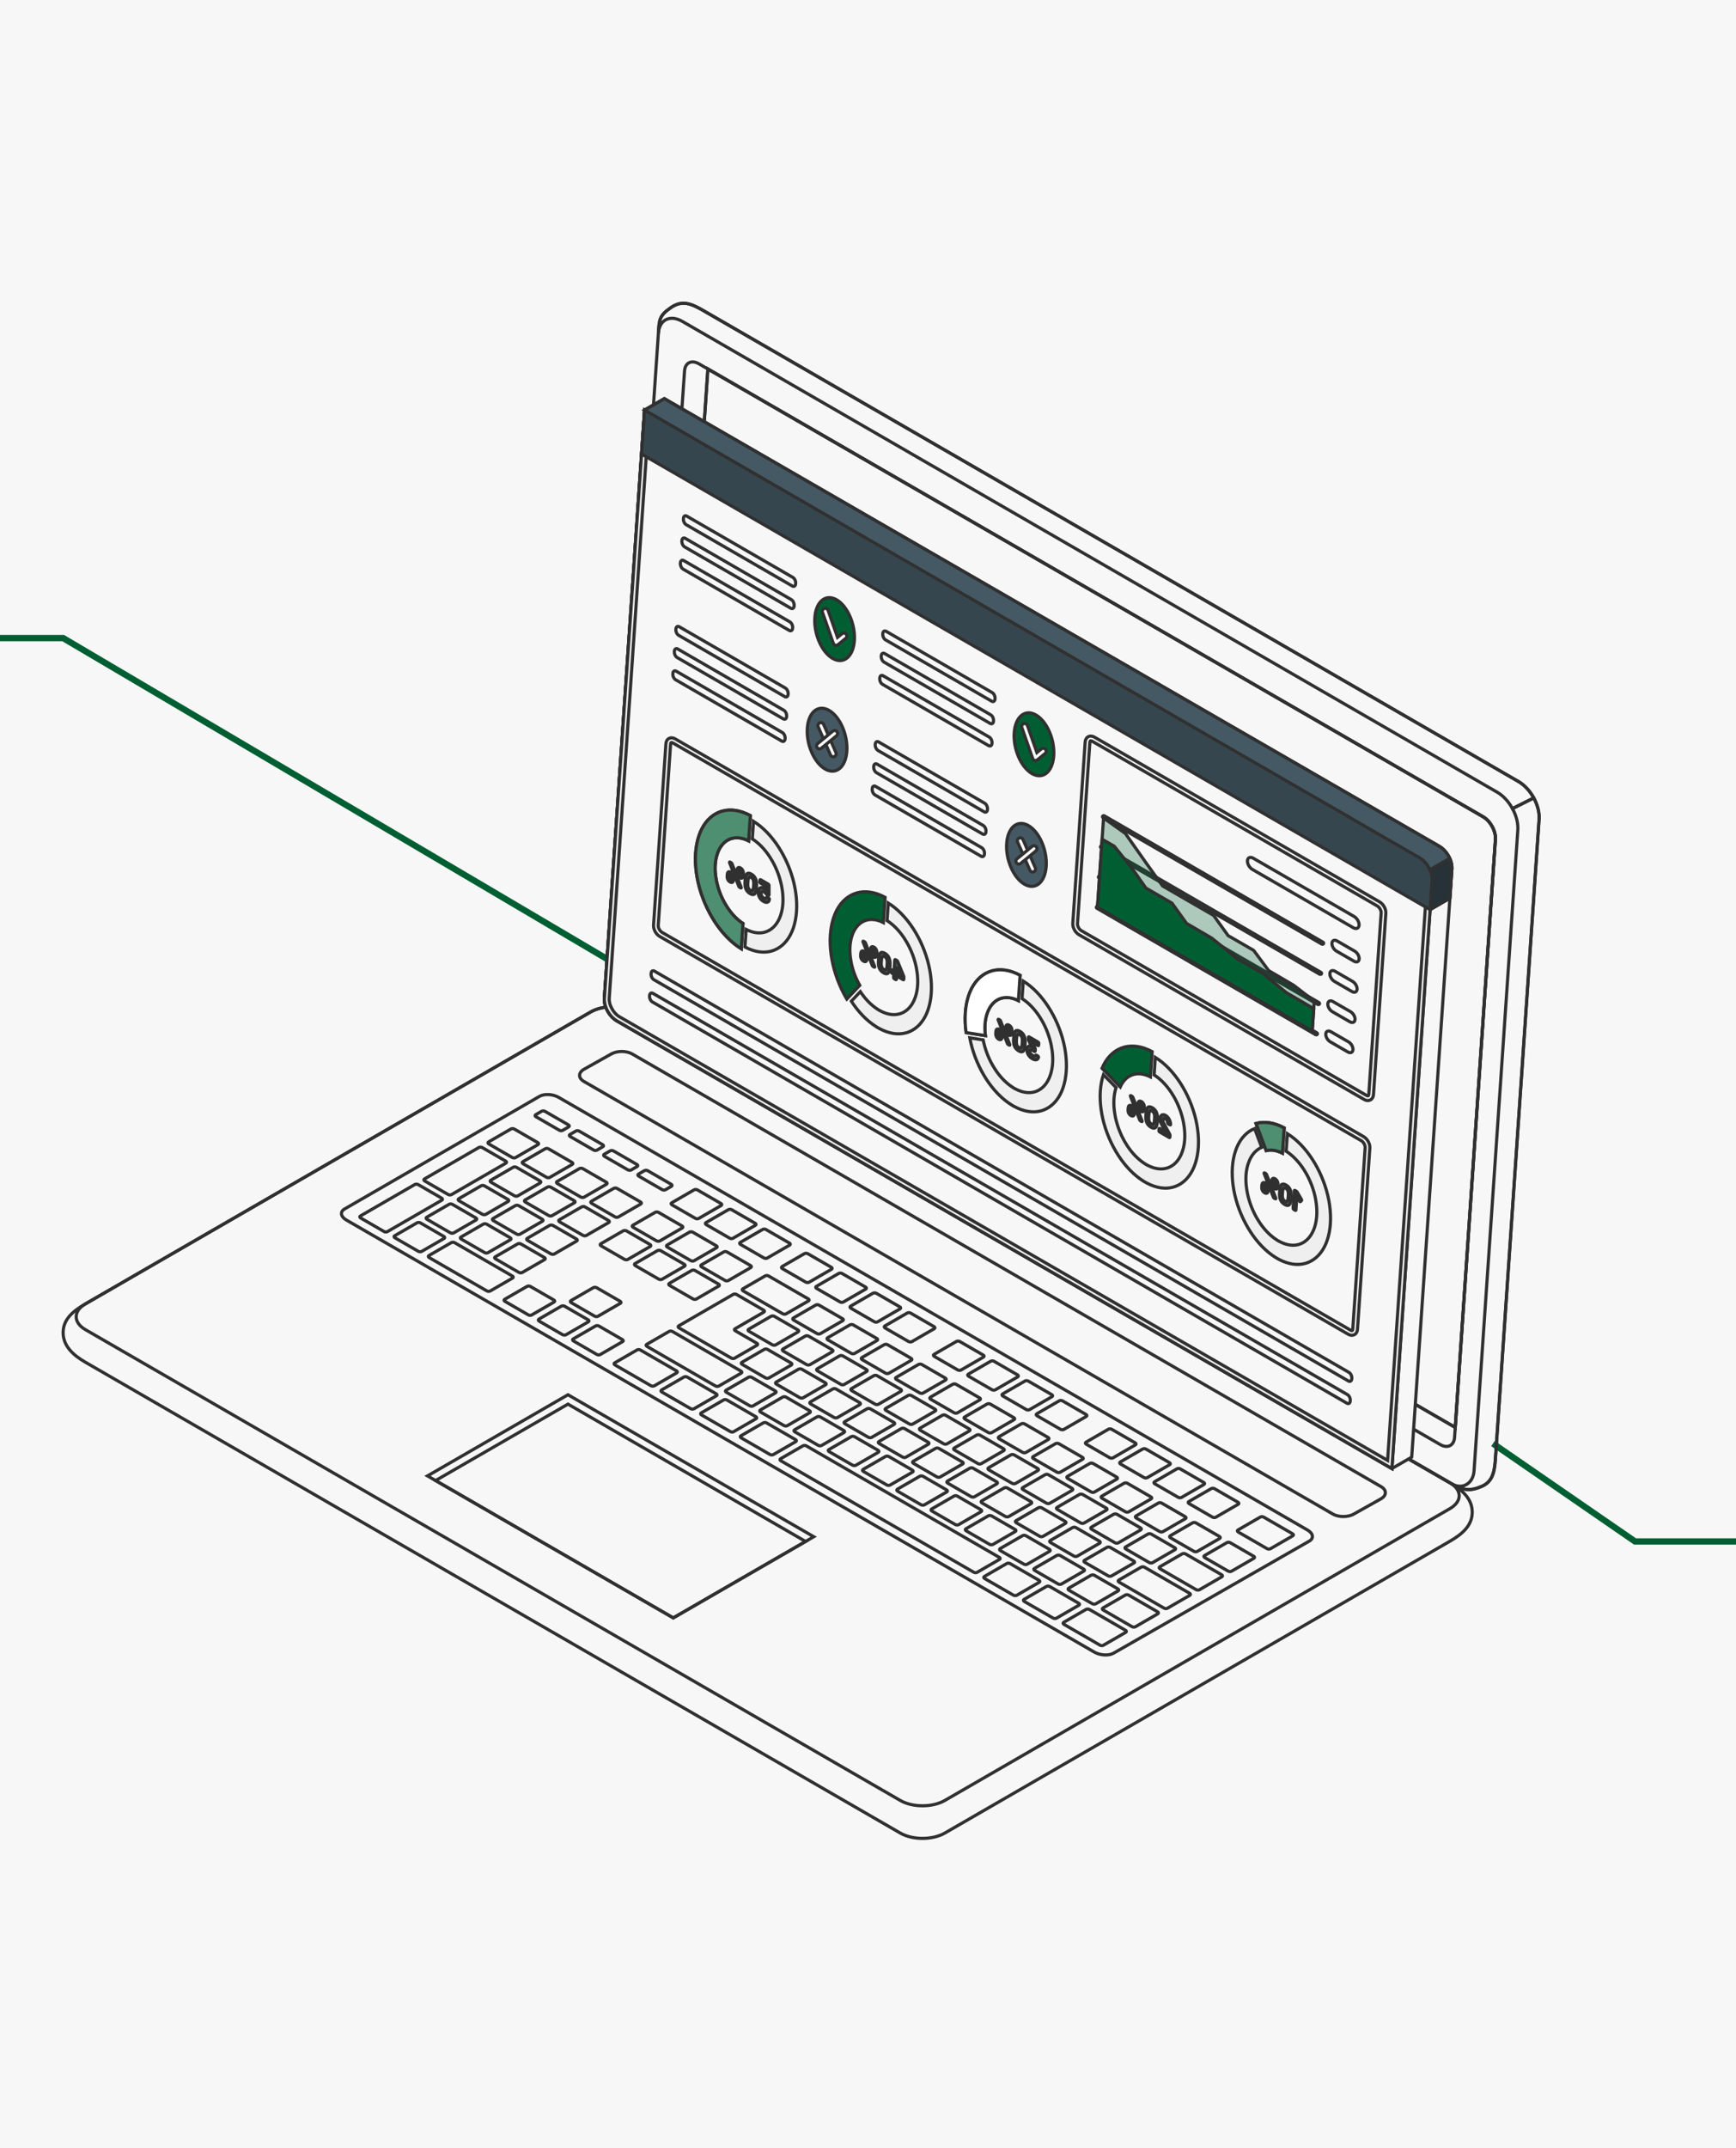 <?xml version="1.0" encoding="UTF-8"?> <svg xmlns="http://www.w3.org/2000/svg" width="275" height="340" viewBox="0 0 275 340" fill="none"><rect width="275" height="340" fill="#F7F7F7"></rect><mask id="mask0_978_2458" style="mask-type:alpha" maskUnits="userSpaceOnUse" x="0" y="0" width="275" height="340"><rect width="275" height="340" fill="#F7F7F7"></rect></mask><g mask="url(#mask0_978_2458)"> </g><path d="M0 101H10L96.5 152" stroke="#005F32"></path><path d="M236.5 228.5L259 244H275" stroke="#005F32"></path><path d="M233.218 239.364C233.218 241.479 231.636 242.834 229.684 243.961L149.676 290.155C147.724 291.282 144.559 291.282 142.607 290.155L13.535 215.635C11.583 214.508 10 213.057 10 210.943C10 208.828 11.582 207.52 13.534 206.393L93.543 160.2C95.495 159.073 98.66 159.073 100.612 160.2L229.685 234.719C231.637 235.846 233.219 237.25 233.218 239.364Z" stroke="#303030" stroke-width="0.5"></path><path d="M229.685 238.801L149.676 284.994C147.724 286.121 144.559 286.121 142.607 284.994L13.534 210.474C11.582 209.347 11.582 207.52 13.534 206.393L93.543 160.2C95.495 159.073 98.66 159.073 100.612 160.2L229.685 234.719C231.637 235.846 231.637 237.674 229.685 238.801Z" stroke="#303030" stroke-width="0.5"></path><path d="M234.754 235.266C236.304 234.552 236.725 233.321 236.873 231.152L243.809 129.679C243.956 127.511 242.494 124.839 240.542 123.712L111.47 49.192C109.518 48.065 108.088 47.453 106.285 48.685C104.398 49.974 104.443 50.599 104.295 52.768L97.36 154.241C97.212 156.409 98.674 159.081 100.627 160.208L229.699 234.728C231.651 235.855 232.757 236.186 234.754 235.266Z" stroke="#303030" stroke-width="0.5"></path><path d="M104.294 52.765C104.442 50.6 106.146 49.757 108.098 50.879L237.173 125.402C238.148 125.966 239.005 126.919 239.59 127.999L242.958 126.306L242.965 126.306C242.373 125.225 241.516 124.273 240.541 123.709L111.472 49.191C109.52 48.063 108.082 47.441 106.287 48.684C104.392 49.997 104.442 50.6 104.294 52.765Z" stroke="#303030" stroke-width="0.5"></path><path d="M229.962 234.877C231.738 235.927 232.864 236.056 234.754 235.263C236.2 234.656 236.723 233.321 236.871 231.153L243.806 129.676C243.88 128.593 243.556 127.382 242.959 126.308L239.591 127.99L239.591 127.997C240.179 129.079 240.512 130.282 240.438 131.366L233.503 232.842C233.365 234.853 231.629 235.862 229.962 234.877Z" stroke="#303030" stroke-width="0.5"></path><path d="M234.93 129.283L110.717 57.588C109.546 56.912 108.524 57.419 108.435 58.72L101.964 153.383C101.876 154.685 102.753 156.288 103.924 156.964L228.137 228.657C229.308 229.333 230.33 228.826 230.419 227.525L236.89 132.863C236.979 131.562 236.101 129.959 234.93 129.283Z" stroke="#303030" stroke-width="0.5"></path><path d="M234.93 129.282C236.101 129.959 236.979 131.562 236.89 132.863L230.526 225.949L107.733 155.075C106.561 154.398 105.684 152.795 105.773 151.494L112.136 58.407L234.93 129.282Z" stroke="#303030" stroke-width="0.5"></path><path d="M234.93 129.282C236.101 129.959 236.979 131.562 236.89 132.863L230.526 225.949L107.733 155.075C106.561 154.398 105.684 152.795 105.773 151.494L112.136 58.407L234.93 129.282Z" stroke="#303030" stroke-width="0.5"></path><path d="M218.768 235.32L100.155 166.84C99.235 166.308 97.743 166.308 96.822 166.84L92.502 169.263C91.582 169.795 91.582 170.656 92.502 171.187L211.132 239.657C212.052 240.188 213.545 240.188 214.465 239.657L218.768 237.244C219.688 236.713 219.688 235.851 218.768 235.32Z" stroke="#303030" stroke-width="0.5"></path><path d="M207.119 242.19L88.508 173.709C87.588 173.178 86.225 173.103 85.463 173.543L54.59 191.369C53.829 191.808 53.957 192.595 54.878 193.127L173.351 261.514C174.271 262.046 175.636 262.122 176.4 261.685L207.403 243.944C208.167 243.507 208.04 242.722 207.119 242.19Z" stroke="#303030" stroke-width="0.5"></path><path d="M104.341 202.472L100.627 200.328C100.47 200.237 100.456 200.098 100.595 200.017L104.148 197.965C104.289 197.884 104.53 197.893 104.688 197.984L108.402 200.128C108.56 200.219 108.574 200.359 108.433 200.439L104.881 202.491C104.74 202.572 104.499 202.563 104.341 202.472ZM109.764 195.054L113.477 197.198C113.635 197.289 113.649 197.428 113.509 197.509L109.956 199.561C109.816 199.641 109.575 199.633 109.417 199.542L105.703 197.398C105.545 197.307 105.531 197.167 105.671 197.087L109.224 195.035C109.364 194.954 109.606 194.963 109.764 195.054ZM121.762 201.981L128.047 205.609C128.204 205.7 128.219 205.84 128.079 205.92L124.525 207.972C124.385 208.053 124.144 208.044 123.986 207.953L117.701 204.325C117.543 204.234 117.529 204.094 117.669 204.014L121.222 201.962C121.363 201.881 121.604 201.889 121.762 201.981ZM115.191 198.187L118.905 200.331C119.063 200.422 119.077 200.562 118.937 200.643L115.384 202.694C115.244 202.775 115.002 202.767 114.845 202.676L111.131 200.532C110.973 200.44 110.959 200.301 111.099 200.22L114.652 198.169C114.792 198.088 115.034 198.096 115.191 198.187ZM129.76 206.599L133.474 208.743C133.632 208.834 133.646 208.973 133.506 209.054L129.953 211.106C129.813 211.187 129.571 211.178 129.414 211.087L125.7 208.943C125.543 208.852 125.528 208.713 125.668 208.632L129.221 206.58C129.361 206.499 129.603 206.508 129.76 206.599ZM135.188 209.733L138.902 211.876C139.06 211.968 139.074 212.107 138.934 212.188L135.381 214.239C135.241 214.32 135 214.312 134.841 214.221L131.128 212.077C130.97 211.985 130.956 211.846 131.096 211.765L134.649 209.714C134.789 209.633 135.03 209.641 135.188 209.733ZM121.262 218.103L117.548 215.958C117.391 215.867 117.376 215.728 117.517 215.647L121.07 213.596C121.21 213.515 121.451 213.523 121.609 213.614L125.323 215.758C125.48 215.849 125.495 215.988 125.355 216.07L121.802 218.121C121.662 218.202 121.42 218.194 121.262 218.103ZM126.69 221.236L122.976 219.092C122.818 219.001 122.804 218.862 122.945 218.781L126.497 216.73C126.637 216.649 126.879 216.657 127.037 216.748L130.751 218.892C130.908 218.983 130.922 219.122 130.783 219.203L127.229 221.255C127.089 221.336 126.848 221.328 126.69 221.236ZM132.118 224.37L128.404 222.226C128.246 222.135 128.232 221.996 128.372 221.915L131.925 219.863C132.065 219.782 132.307 219.791 132.465 219.882L136.178 222.026C136.336 222.117 136.35 222.256 136.21 222.337L132.657 224.388C132.517 224.469 132.276 224.461 132.118 224.37ZM137.546 227.504L133.832 225.36C133.674 225.269 133.66 225.129 133.8 225.048L137.353 222.997C137.493 222.916 137.735 222.924 137.892 223.015L141.606 225.159C141.764 225.251 141.778 225.39 141.638 225.471L138.085 227.522C137.945 227.603 137.703 227.595 137.546 227.504ZM109.769 205.606L106.055 203.462C105.898 203.371 105.883 203.231 106.023 203.151L109.576 201.099C109.716 201.018 109.958 201.027 110.115 201.118L113.829 203.262C113.987 203.353 114.002 203.492 113.861 203.573L110.309 205.625C110.168 205.706 109.927 205.697 109.769 205.606ZM115.834 214.969L107.55 210.186C107.392 210.094 107.378 209.955 107.518 209.874L116.147 204.893C116.287 204.812 116.528 204.82 116.686 204.911L120.971 207.385C121.129 207.476 121.143 207.616 121.003 207.697L116.435 210.334C116.295 210.415 116.309 210.554 116.467 210.645L119.895 212.625C120.053 212.715 120.067 212.855 119.927 212.936L116.374 214.987C116.234 215.068 115.992 215.06 115.834 214.969ZM140.616 212.866L144.33 215.01C144.488 215.101 144.502 215.241 144.362 215.322L140.809 217.373C140.669 217.454 140.427 217.446 140.27 217.355L136.556 215.211C136.398 215.12 136.384 214.98 136.524 214.899L140.077 212.848C140.217 212.767 140.458 212.775 140.616 212.866ZM146.044 216L149.758 218.144C149.915 218.235 149.93 218.375 149.789 218.456L146.237 220.507C146.096 220.588 145.855 220.58 145.697 220.488L141.983 218.344C141.826 218.253 141.811 218.114 141.951 218.033L145.505 215.981C145.645 215.901 145.886 215.909 146.044 216ZM176.079 249.458C175.939 249.539 175.697 249.531 175.54 249.44L171.826 247.296C171.669 247.205 171.654 247.065 171.794 246.984L175.347 244.933C175.487 244.852 175.729 244.861 175.887 244.952L179.6 247.096C179.758 247.187 179.772 247.326 179.632 247.407L176.079 249.458ZM189.466 241.07L193.18 243.214C193.337 243.305 193.352 243.444 193.211 243.525L189.659 245.576C189.518 245.658 189.277 245.649 189.119 245.558L185.405 243.414C185.247 243.323 185.233 243.183 185.374 243.103L188.926 241.051C189.067 240.971 189.308 240.978 189.466 241.07ZM182.583 247.353C182.443 247.434 182.202 247.425 182.044 247.334L178.33 245.19C178.172 245.099 178.158 244.959 178.298 244.879L181.851 242.827C181.991 242.746 182.233 242.755 182.391 242.846L186.104 244.99C186.262 245.081 186.276 245.22 186.136 245.301L182.583 247.353ZM167.608 250.721L163.894 248.577C163.736 248.486 163.722 248.346 163.862 248.265L167.415 246.214C167.555 246.133 167.797 246.141 167.954 246.233L171.668 248.377C171.825 248.468 171.84 248.607 171.7 248.688L168.147 250.739C168.007 250.82 167.765 250.812 167.608 250.721ZM173.575 253.873C173.435 253.954 173.193 253.946 173.035 253.855L169.321 251.71C169.164 251.619 169.15 251.48 169.29 251.399L172.843 249.348C172.983 249.267 173.224 249.275 173.382 249.366L177.096 251.511C177.253 251.602 177.268 251.741 177.128 251.822L173.575 253.873ZM184.038 237.936L187.752 240.08C187.91 240.171 187.924 240.311 187.784 240.392L184.231 242.443C184.09 242.524 183.849 242.516 183.691 242.425L179.978 240.28C179.82 240.189 179.806 240.05 179.946 239.969L183.499 237.918C183.639 237.837 183.88 237.845 184.038 237.936ZM156.899 222.267L160.613 224.412C160.771 224.503 160.785 224.642 160.645 224.723L157.092 226.774C156.952 226.855 156.71 226.847 156.553 226.756L152.839 224.612C152.681 224.521 152.667 224.381 152.807 224.301L156.36 222.249C156.5 222.168 156.742 222.176 156.899 222.267ZM178.61 234.803L182.324 236.947C182.482 237.037 182.496 237.177 182.356 237.258L178.803 239.309C178.663 239.39 178.421 239.382 178.263 239.291L174.55 237.147C174.392 237.055 174.378 236.916 174.518 236.835L178.071 234.784C178.211 234.703 178.452 234.711 178.61 234.803ZM151.472 219.134L155.185 221.278C155.343 221.369 155.357 221.508 155.217 221.589L151.664 223.641C151.524 223.722 151.283 223.713 151.125 223.622L147.411 221.478C147.253 221.387 147.239 221.248 147.379 221.167L150.932 219.115C151.072 219.034 151.314 219.043 151.472 219.134ZM162.327 225.401L166.041 227.545C166.198 227.636 166.213 227.776 166.073 227.857L162.52 229.908C162.379 229.989 162.138 229.981 161.98 229.889L158.267 227.746C158.109 227.654 158.094 227.515 158.234 227.434L161.788 225.383C161.927 225.302 162.169 225.31 162.327 225.401ZM167.755 228.535L171.468 230.679C171.626 230.77 171.641 230.91 171.5 230.99L167.947 233.042C167.807 233.123 167.566 233.114 167.408 233.023L163.694 230.879C163.537 230.788 163.522 230.649 163.662 230.568L167.215 228.516C167.356 228.436 167.597 228.444 167.755 228.535ZM173.182 231.669L176.896 233.813C177.054 233.904 177.068 234.043 176.928 234.124L173.375 236.176C173.235 236.257 172.993 236.248 172.836 236.157L169.122 234.013C168.964 233.922 168.95 233.782 169.09 233.701L172.643 231.65C172.783 231.569 173.025 231.578 173.182 231.669ZM148.401 233.771L144.688 231.627C144.53 231.536 144.515 231.396 144.656 231.316L148.209 229.264C148.349 229.183 148.59 229.192 148.748 229.283L152.461 231.427C152.619 231.518 152.633 231.657 152.493 231.739L148.941 233.79C148.8 233.871 148.559 233.862 148.401 233.771ZM97.765 188.126L101.479 190.27C101.637 190.362 101.651 190.501 101.511 190.582L97.958 192.633C97.818 192.714 97.576 192.706 97.418 192.615L93.705 190.471C93.547 190.379 93.533 190.24 93.673 190.159L97.226 188.108C97.366 188.027 97.607 188.035 97.765 188.126ZM104.336 191.92L108.049 194.064C108.207 194.155 108.221 194.294 108.081 194.375L104.529 196.427C104.388 196.508 104.147 196.499 103.989 196.408L100.275 194.264C100.118 194.173 100.103 194.034 100.243 193.952L103.796 191.901C103.937 191.82 104.178 191.829 104.336 191.92ZM92.338 184.993L96.051 187.137C96.209 187.228 96.223 187.367 96.083 187.448L92.53 189.499C92.39 189.58 92.148 189.572 91.991 189.481L88.277 187.337C88.119 187.246 88.105 187.106 88.245 187.025L91.798 184.974C91.938 184.893 92.179 184.901 92.338 184.993ZM122.338 212.863L118.625 210.719C118.467 210.628 118.453 210.489 118.593 210.408L122.146 208.356C122.286 208.275 122.527 208.284 122.685 208.374L126.399 210.519C126.557 210.61 126.571 210.749 126.431 210.83L122.878 212.882C122.738 212.962 122.496 212.954 122.338 212.863ZM86.37 181.84C86.51 181.76 86.752 181.768 86.91 181.859L90.623 184.003C90.781 184.094 90.796 184.234 90.655 184.314L87.102 186.366C86.962 186.447 86.721 186.438 86.563 186.347L82.85 184.203C82.692 184.112 82.677 183.973 82.817 183.892L86.37 181.84ZM142.973 230.637L139.26 228.493C139.102 228.402 139.088 228.263 139.228 228.182L142.781 226.131C142.921 226.05 143.162 226.058 143.32 226.149L147.034 228.293C147.192 228.384 147.206 228.524 147.066 228.604L143.513 230.656C143.373 230.737 143.131 230.729 142.973 230.637ZM76.412 192.208L72.698 190.064C72.54 189.973 72.526 189.833 72.666 189.752L76.219 187.701C76.359 187.62 76.601 187.629 76.759 187.72L80.472 189.864C80.63 189.955 80.644 190.094 80.504 190.175L76.951 192.226C76.811 192.307 76.57 192.299 76.412 192.208ZM86.915 192.411L83.201 190.267C83.043 190.176 83.029 190.037 83.17 189.956L86.723 187.905C86.862 187.824 87.104 187.832 87.262 187.923L90.975 190.067C91.133 190.158 91.148 190.298 91.008 190.379L87.454 192.43C87.315 192.511 87.073 192.503 86.915 192.411ZM81.295 184.771C81.434 184.69 81.676 184.698 81.834 184.789L85.548 186.933C85.705 187.024 85.72 187.164 85.58 187.245L82.027 189.296C81.887 189.377 81.645 189.369 81.488 189.278L77.774 187.134C77.616 187.043 77.601 186.903 77.742 186.822L81.295 184.771ZM80.152 184.111L71.524 189.093C71.383 189.174 71.142 189.165 70.984 189.075L67.27 186.93C67.113 186.839 67.098 186.7 67.238 186.619L75.867 181.637C76.007 181.556 76.249 181.565 76.406 181.656L80.12 183.8C80.278 183.891 80.292 184.03 80.152 184.111ZM92.69 191.057L96.403 193.201C96.561 193.292 96.576 193.431 96.435 193.513L92.882 195.564C92.742 195.644 92.5 195.636 92.343 195.545L88.629 193.401C88.472 193.31 88.457 193.171 88.597 193.089L92.15 191.038C92.29 190.957 92.532 190.966 92.69 191.057ZM133.541 214.642L137.255 216.786C137.412 216.877 137.426 217.017 137.286 217.098L133.734 219.149C133.593 219.23 133.352 219.222 133.194 219.131L129.48 216.987C129.322 216.895 129.308 216.756 129.449 216.675L133.001 214.624C133.142 214.542 133.383 214.551 133.541 214.642ZM82.379 195.36C82.239 195.441 81.997 195.433 81.839 195.342L78.126 193.198C77.968 193.107 77.954 192.967 78.094 192.886L81.647 190.835C81.787 190.754 82.029 190.762 82.186 190.853L85.9 192.998C86.058 193.089 86.072 193.228 85.932 193.309L82.379 195.36ZM128.113 211.508L131.827 213.652C131.984 213.744 131.999 213.883 131.858 213.964L128.306 216.015C128.165 216.096 127.924 216.088 127.766 215.997L124.052 213.853C123.895 213.762 123.88 213.622 124.021 213.541L127.573 211.49C127.714 211.409 127.955 211.417 128.113 211.508ZM170.652 246.325C170.511 246.406 170.27 246.397 170.112 246.306L166.398 244.162C166.241 244.071 166.226 243.932 166.367 243.851L169.919 241.799C170.06 241.719 170.301 241.727 170.459 241.818L174.172 243.962C174.33 244.053 174.344 244.192 174.205 244.273L170.652 246.325ZM176.963 239.712L180.676 241.856C180.834 241.947 180.849 242.087 180.708 242.167L177.155 244.219C177.015 244.3 176.774 244.291 176.616 244.2L172.902 242.056C172.745 241.965 172.73 241.826 172.87 241.745L176.423 239.693C176.563 239.612 176.805 239.621 176.963 239.712ZM164.684 243.172L160.971 241.028C160.813 240.937 160.798 240.798 160.939 240.717L164.492 238.666C164.632 238.585 164.873 238.593 165.031 238.684L168.745 240.828C168.902 240.919 168.917 241.059 168.777 241.14L165.224 243.191C165.084 243.272 164.842 243.264 164.684 243.172ZM159.257 240.039L155.543 237.895C155.385 237.803 155.371 237.664 155.511 237.583L159.064 235.532C159.204 235.451 159.446 235.459 159.603 235.55L163.317 237.694C163.475 237.785 163.489 237.925 163.349 238.006L159.796 240.057C159.656 240.138 159.414 240.13 159.257 240.039ZM153.829 236.905L150.115 234.761C149.957 234.67 149.943 234.53 150.083 234.449L153.636 232.398C153.776 232.317 154.018 232.325 154.176 232.417L157.889 234.56C158.047 234.651 158.061 234.791 157.921 234.872L154.368 236.923C154.228 237.004 153.987 236.996 153.829 236.905ZM171.535 236.578L175.249 238.722C175.406 238.813 175.421 238.953 175.281 239.034L171.727 241.085C171.588 241.166 171.346 241.158 171.188 241.067L167.474 238.922C167.317 238.832 167.302 238.692 167.442 238.611L170.996 236.56C171.136 236.479 171.377 236.487 171.535 236.578ZM166.107 233.444L169.821 235.589C169.979 235.68 169.993 235.819 169.853 235.9L166.3 237.951C166.16 238.032 165.918 238.024 165.761 237.933L162.047 235.789C161.889 235.698 161.875 235.558 162.015 235.478L165.568 233.426C165.708 233.345 165.95 233.354 166.107 233.444ZM144.396 220.91L148.11 223.054C148.268 223.145 148.282 223.284 148.142 223.365L144.589 225.416C144.449 225.498 144.208 225.489 144.05 225.398L140.336 223.254C140.178 223.163 140.164 223.023 140.304 222.942L143.857 220.891C143.997 220.81 144.238 220.818 144.396 220.91ZM149.824 224.043L153.538 226.187C153.695 226.279 153.71 226.418 153.57 226.499L150.017 228.55C149.877 228.631 149.635 228.623 149.477 228.532L145.764 226.388C145.606 226.296 145.592 226.157 145.732 226.076L149.285 224.025C149.425 223.944 149.666 223.952 149.824 224.043ZM138.969 217.776L142.682 219.92C142.84 220.011 142.854 220.15 142.714 220.231L139.161 222.283C139.021 222.364 138.78 222.355 138.622 222.264L134.908 220.12C134.75 220.029 134.736 219.89 134.876 219.809L138.429 217.757C138.569 217.677 138.811 217.685 138.969 217.776ZM160.679 230.311L164.393 232.455C164.551 232.546 164.565 232.686 164.425 232.766L160.872 234.817C160.732 234.898 160.49 234.89 160.332 234.799L156.619 232.655C156.461 232.564 156.447 232.424 156.587 232.343L160.14 230.293C160.28 230.212 160.522 230.22 160.679 230.311ZM155.252 227.177L158.966 229.321C159.123 229.412 159.138 229.552 158.997 229.633L155.444 231.684C155.305 231.765 155.063 231.757 154.905 231.666L151.191 229.521C151.033 229.43 151.019 229.291 151.159 229.21L154.712 227.159C154.852 227.078 155.094 227.086 155.252 227.177ZM162.18 247.587L158.466 245.443C158.308 245.352 158.294 245.213 158.434 245.132L161.987 243.08C162.127 242.999 162.369 243.008 162.527 243.099L166.24 245.243C166.398 245.334 166.412 245.474 166.272 245.554L162.719 247.606C162.579 247.686 162.338 247.678 162.18 247.587ZM190.801 246.237L194.354 244.185C194.495 244.104 194.736 244.112 194.894 244.203L198.607 246.348C198.765 246.439 198.779 246.578 198.639 246.659L195.086 248.71C194.946 248.792 194.705 248.783 194.547 248.692L190.833 246.548C190.675 246.457 190.661 246.317 190.801 246.237ZM183.726 248.012L187.279 245.961C187.419 245.88 187.66 245.888 187.819 245.98L193.532 249.278C193.69 249.369 193.704 249.509 193.564 249.59L190.011 251.641C189.87 251.721 189.629 251.714 189.471 251.622L183.758 248.324C183.6 248.232 183.586 248.093 183.726 248.012ZM196.104 242.185L199.657 240.134C199.797 240.053 200.039 240.061 200.197 240.152L204.767 242.791C204.925 242.882 204.94 243.022 204.799 243.102L201.247 245.154C201.106 245.235 200.864 245.226 200.707 245.135L196.136 242.497C195.978 242.406 195.964 242.266 196.104 242.185ZM192.6 240.162C192.46 240.243 192.218 240.235 192.061 240.144L188.347 237.999C188.189 237.908 188.175 237.769 188.315 237.688L191.868 235.637C192.008 235.556 192.25 235.564 192.408 235.655L196.121 237.799C196.279 237.891 196.293 238.029 196.153 238.111L192.6 240.162ZM177.222 250.118L180.775 248.067C180.915 247.986 181.157 247.994 181.314 248.085L188.456 252.208C188.614 252.3 188.628 252.439 188.488 252.52L184.935 254.571C184.795 254.652 184.554 254.644 184.396 254.553L177.254 250.43C177.096 250.338 177.082 250.199 177.222 250.118ZM174.717 254.533L178.271 252.482C178.41 252.401 178.652 252.409 178.81 252.5L183.38 255.139C183.538 255.23 183.553 255.37 183.412 255.45L179.86 257.502C179.72 257.583 179.478 257.574 179.32 257.483L174.749 254.844C174.591 254.753 174.577 254.613 174.717 254.533ZM152.244 216.862C152.104 216.944 151.862 216.935 151.705 216.844L147.991 214.7C147.833 214.609 147.819 214.469 147.959 214.389L151.512 212.337C151.652 212.256 151.894 212.265 152.052 212.356L155.765 214.5C155.923 214.591 155.937 214.73 155.797 214.811L152.244 216.862ZM163.1 223.13C162.959 223.211 162.718 223.202 162.56 223.112L158.846 220.967C158.689 220.876 158.674 220.737 158.815 220.656L162.368 218.605C162.508 218.524 162.749 218.532 162.907 218.623L166.621 220.767C166.779 220.858 166.793 220.997 166.653 221.079L163.1 223.13ZM187.172 237.028C187.032 237.109 186.791 237.101 186.633 237.01L182.919 234.866C182.761 234.775 182.747 234.635 182.887 234.554L186.44 232.503C186.58 232.422 186.822 232.43 186.98 232.522L190.693 234.666C190.851 234.757 190.866 234.896 190.725 234.977L187.172 237.028ZM157.672 219.996C157.532 220.077 157.29 220.069 157.132 219.978L153.419 217.834C153.261 217.743 153.247 217.603 153.387 217.522L156.939 215.471C157.08 215.39 157.321 215.398 157.479 215.489L161.193 217.633C161.351 217.724 161.365 217.864 161.225 217.945L157.672 219.996ZM168.527 226.264C168.387 226.344 168.146 226.336 167.988 226.245L164.274 224.101C164.116 224.01 164.102 223.87 164.242 223.789L167.795 221.738C167.935 221.657 168.177 221.666 168.334 221.757L172.048 223.901C172.206 223.992 172.22 224.132 172.08 224.212L168.527 226.264ZM172.052 254.752C172.192 254.672 172.434 254.679 172.592 254.771L178.305 258.069C178.463 258.16 178.477 258.3 178.337 258.381L174.784 260.432C174.644 260.513 174.402 260.505 174.245 260.413L168.531 257.115C168.373 257.024 168.359 256.884 168.499 256.803L172.052 254.752ZM176.317 230.761C176.177 230.842 175.935 230.833 175.777 230.742L172.064 228.599C171.906 228.507 171.892 228.368 172.032 228.287L175.584 226.235C175.725 226.154 175.966 226.163 176.124 226.254L179.838 228.398C179.996 228.489 180.01 228.628 179.87 228.71L176.317 230.761ZM181.745 233.895C181.604 233.976 181.363 233.967 181.205 233.876L177.491 231.732C177.334 231.641 177.319 231.501 177.459 231.421L181.013 229.369C181.153 229.288 181.394 229.297 181.552 229.388L185.266 231.532C185.424 231.623 185.438 231.762 185.298 231.843L181.745 233.895ZM71.496 196.696C71.636 196.615 71.877 196.623 72.035 196.714L81.176 201.992C81.334 202.083 81.349 202.223 81.209 202.304L77.656 204.355C77.516 204.436 77.274 204.427 77.116 204.336L67.975 199.058C67.817 198.967 67.802 198.828 67.943 198.747L71.496 196.696ZM83.494 203.623C83.634 203.542 83.875 203.55 84.034 203.642L87.747 205.785C87.905 205.877 87.919 206.016 87.779 206.097L84.226 208.148C84.086 208.229 83.844 208.221 83.686 208.13L79.973 205.986C79.815 205.895 79.801 205.755 79.941 205.674L83.494 203.623ZM156.752 244.454L153.038 242.309C152.881 242.218 152.866 242.079 153.006 241.998L156.559 239.947C156.699 239.865 156.941 239.874 157.099 239.965L160.813 242.109C160.97 242.2 160.984 242.34 160.844 242.42L157.292 244.472C157.151 244.553 156.91 244.544 156.752 244.454ZM94.349 209.89C94.49 209.81 94.731 209.818 94.889 209.909L98.603 212.053C98.76 212.144 98.775 212.284 98.634 212.364L95.082 214.416C94.942 214.497 94.7 214.488 94.542 214.397L90.829 212.253C90.671 212.162 90.656 212.023 90.796 211.942L94.349 209.89ZM66.068 193.562C66.208 193.481 66.45 193.489 66.607 193.58L70.321 195.725C70.479 195.816 70.493 195.955 70.353 196.036L66.8 198.087C66.66 198.168 66.418 198.16 66.261 198.069L62.547 195.925C62.389 195.834 62.375 195.694 62.515 195.613L66.068 193.562ZM57.087 192.48L65.716 187.498C65.856 187.417 66.097 187.425 66.255 187.516L69.969 189.66C70.127 189.752 70.141 189.891 70.001 189.972L61.372 194.954C61.232 195.035 60.991 195.026 60.833 194.936L57.119 192.791C56.961 192.7 56.947 192.561 57.087 192.48ZM114.632 221.601C114.772 221.52 115.014 221.528 115.172 221.619L119.742 224.258C119.9 224.349 119.914 224.489 119.774 224.57L116.221 226.621C116.081 226.702 115.84 226.693 115.682 226.602L111.111 223.963C110.953 223.872 110.939 223.733 111.079 223.652L114.632 221.601ZM100.92 213.684C101.06 213.603 101.301 213.611 101.459 213.702L107.173 217.001C107.331 217.092 107.345 217.232 107.205 217.312L103.652 219.364C103.512 219.445 103.27 219.436 103.112 219.345L97.399 216.047C97.241 215.955 97.227 215.816 97.367 215.735L100.92 213.684ZM127.202 228.858C127.342 228.777 127.583 228.785 127.741 228.876L158.308 246.524C158.465 246.615 158.48 246.754 158.34 246.835L154.787 248.887C154.647 248.967 154.405 248.96 154.247 248.868L123.681 231.221C123.523 231.129 123.509 230.99 123.649 230.909L127.202 228.858ZM159.482 247.495C159.623 247.414 159.864 247.422 160.022 247.513L164.593 250.152C164.751 250.243 164.765 250.383 164.625 250.464L161.072 252.515C160.932 252.596 160.69 252.588 160.532 252.497L155.961 249.858C155.804 249.767 155.789 249.628 155.93 249.546L159.482 247.495ZM120.917 225.229C121.057 225.148 121.299 225.157 121.456 225.248L126.027 227.886C126.185 227.978 126.2 228.117 126.059 228.198L122.506 230.249C122.366 230.331 122.124 230.322 121.966 230.231L117.396 227.592C117.238 227.501 117.224 227.361 117.364 227.281L120.917 225.229ZM165.768 251.123C165.907 251.043 166.149 251.051 166.307 251.142L170.878 253.781C171.035 253.872 171.05 254.012 170.909 254.092L167.357 256.144C167.216 256.225 166.975 256.217 166.817 256.125L162.246 253.487C162.089 253.395 162.074 253.256 162.214 253.175L165.768 251.123ZM108.347 217.972C108.487 217.891 108.729 217.899 108.887 217.991L113.458 220.63C113.615 220.72 113.63 220.86 113.489 220.941L109.936 222.992C109.797 223.073 109.555 223.065 109.397 222.974L104.826 220.335C104.668 220.244 104.654 220.104 104.795 220.023L108.347 217.972ZM88.921 206.757C89.062 206.676 89.303 206.684 89.461 206.775L93.175 208.919C93.333 209.01 93.347 209.15 93.206 209.231L89.654 211.282C89.514 211.363 89.272 211.355 89.115 211.263L85.401 209.12C85.243 209.028 85.229 208.889 85.369 208.808L88.921 206.757ZM76.764 198.272L73.05 196.128C72.892 196.037 72.878 195.897 73.018 195.817L76.571 193.766C76.711 193.684 76.953 193.693 77.111 193.784L80.825 195.928C80.982 196.019 80.997 196.158 80.856 196.239L77.303 198.29C77.163 198.372 76.921 198.363 76.764 198.272ZM98.913 199.339L95.2 197.194C95.042 197.104 95.028 196.964 95.168 196.883L98.721 194.832C98.861 194.751 99.102 194.759 99.26 194.85L102.974 196.994C103.132 197.086 103.146 197.225 103.006 197.306L99.453 199.357C99.313 199.438 99.071 199.43 98.913 199.339ZM113.33 219.384L102.474 213.116C102.316 213.025 102.302 212.886 102.443 212.805L105.996 210.754C106.136 210.673 106.377 210.681 106.535 210.772L117.391 217.039C117.548 217.13 117.563 217.27 117.422 217.351L113.87 219.402C113.729 219.483 113.488 219.475 113.33 219.384ZM82.731 201.424C82.591 201.505 82.349 201.497 82.192 201.406L78.478 199.262C78.32 199.171 78.306 199.031 78.446 198.95L81.999 196.899C82.139 196.818 82.381 196.827 82.538 196.917L86.252 199.062C86.41 199.153 86.424 199.292 86.284 199.373L82.731 201.424ZM87.267 198.476L83.553 196.331C83.396 196.24 83.381 196.101 83.522 196.02L87.075 193.969C87.215 193.888 87.456 193.896 87.614 193.987L91.328 196.131C91.486 196.222 91.5 196.362 91.36 196.443L87.807 198.494C87.667 198.575 87.425 198.567 87.267 198.476ZM118.758 222.517L115.044 220.373C114.886 220.282 114.872 220.143 115.012 220.062L118.565 218.011C118.705 217.93 118.947 217.938 119.105 218.029L122.818 220.173C122.976 220.264 122.99 220.404 122.85 220.484L119.297 222.536C119.157 222.617 118.916 222.609 118.758 222.517ZM94.73 208.352C94.589 208.433 94.348 208.424 94.19 208.333L90.476 206.189C90.318 206.098 90.304 205.958 90.444 205.878L93.997 203.826C94.138 203.745 94.379 203.754 94.537 203.845L98.251 205.989C98.408 206.08 98.423 206.219 98.282 206.3L94.73 208.352ZM145.897 238.186L142.183 236.042C142.025 235.951 142.011 235.811 142.151 235.731L145.704 233.679C145.844 233.598 146.085 233.607 146.243 233.697L149.957 235.842C150.115 235.933 150.129 236.072 149.989 236.153L146.436 238.204C146.296 238.286 146.054 238.277 145.897 238.186ZM140.469 235.052L136.755 232.908C136.597 232.817 136.583 232.677 136.723 232.597L140.276 230.545C140.416 230.465 140.658 230.473 140.815 230.564L144.529 232.708C144.687 232.799 144.701 232.939 144.561 233.019L141.008 235.071C140.868 235.152 140.627 235.144 140.469 235.052ZM151.324 241.32L147.611 239.175C147.453 239.085 147.439 238.945 147.579 238.864L151.131 236.813C151.272 236.732 151.513 236.74 151.671 236.831L155.385 238.975C155.542 239.066 155.557 239.206 155.417 239.287L151.864 241.338C151.723 241.419 151.482 241.411 151.324 241.32ZM129.613 228.785L125.9 226.641C125.742 226.55 125.727 226.41 125.868 226.329L129.42 224.278C129.561 224.197 129.802 224.205 129.96 224.296L133.674 226.441C133.831 226.532 133.846 226.671 133.706 226.752L130.153 228.803C130.013 228.884 129.771 228.876 129.613 228.785ZM135.041 231.918L131.328 229.774C131.17 229.683 131.155 229.544 131.295 229.463L134.849 227.412C134.988 227.331 135.23 227.339 135.388 227.43L139.102 229.574C139.259 229.665 139.274 229.805 139.134 229.886L135.58 231.937C135.44 232.018 135.199 232.01 135.041 231.918ZM124.186 225.651L120.472 223.507C120.314 223.416 120.3 223.276 120.44 223.195L123.993 221.144C124.133 221.063 124.374 221.071 124.532 221.163L128.246 223.307C128.404 223.398 128.418 223.537 128.278 223.618L124.725 225.67C124.585 225.751 124.344 225.742 124.186 225.651ZM94.566 182.057C94.426 182.138 94.184 182.129 94.027 182.038L90.313 179.894C90.155 179.803 90.141 179.664 90.281 179.583L91.227 179.036C91.367 178.955 91.609 178.964 91.766 179.055L95.48 181.199C95.637 181.29 95.652 181.43 95.512 181.51L94.566 182.057ZM121.544 199.137C121.404 199.218 121.162 199.21 121.004 199.119L117.291 196.975C117.133 196.884 117.119 196.744 117.259 196.664L120.812 194.613C120.952 194.531 121.194 194.54 121.351 194.631L125.065 196.775C125.223 196.866 125.237 197.006 125.097 197.086L121.544 199.137ZM110.688 192.87C110.548 192.951 110.307 192.942 110.149 192.852L106.436 190.708C106.278 190.616 106.264 190.477 106.403 190.396L109.956 188.345C110.097 188.264 110.338 188.272 110.496 188.363L114.21 190.507C114.367 190.598 114.381 190.738 114.241 190.819L110.688 192.87ZM128.172 202.964C128.032 203.045 127.79 203.037 127.632 202.946L123.918 200.801C123.761 200.711 123.747 200.571 123.887 200.49L127.439 198.439C127.58 198.358 127.821 198.366 127.979 198.457L131.693 200.601C131.85 200.692 131.865 200.832 131.725 200.913L128.172 202.964ZM116.116 196.004C115.976 196.085 115.734 196.077 115.577 195.986L111.863 193.841C111.706 193.75 111.691 193.611 111.831 193.53L115.384 191.479C115.524 191.397 115.766 191.406 115.923 191.497L119.637 193.641C119.795 193.732 119.81 193.872 119.669 193.952L116.116 196.004ZM139.027 209.232C138.887 209.312 138.646 209.304 138.488 209.213L134.774 207.069C134.616 206.978 134.602 206.839 134.742 206.757L138.295 204.706C138.435 204.625 138.677 204.633 138.835 204.725L142.548 206.869C142.706 206.96 142.72 207.099 142.58 207.18L139.027 209.232ZM133.6 206.098C133.459 206.179 133.218 206.17 133.06 206.079L129.346 203.935C129.188 203.844 129.174 203.705 129.314 203.624L132.867 201.572C133.007 201.492 133.249 201.5 133.407 201.591L137.12 203.735C137.278 203.826 137.293 203.965 137.152 204.046L133.6 206.098ZM105.422 188.324C105.282 188.405 105.04 188.397 104.882 188.306L101.168 186.161C101.011 186.07 100.997 185.931 101.136 185.85L102.082 185.304C102.223 185.223 102.464 185.231 102.621 185.322L106.335 187.467C106.493 187.558 106.508 187.697 106.368 187.778L105.422 188.324ZM89.138 178.923C88.998 179.004 88.757 178.996 88.599 178.904L84.885 176.761C84.727 176.669 84.713 176.53 84.853 176.449L85.799 175.903C85.939 175.822 86.18 175.83 86.338 175.921L90.052 178.065C90.21 178.156 90.224 178.296 90.084 178.377L89.138 178.923ZM81.675 183.232C81.535 183.313 81.293 183.305 81.135 183.214L77.421 181.07C77.264 180.978 77.249 180.839 77.389 180.758L80.943 178.707C81.082 178.626 81.324 178.634 81.482 178.725L85.196 180.869C85.354 180.96 85.368 181.1 85.228 181.181L81.675 183.232ZM71.336 195.139L67.623 192.994C67.465 192.903 67.45 192.764 67.59 192.683L71.144 190.632C71.283 190.551 71.525 190.559 71.683 190.65L75.397 192.794C75.554 192.885 75.569 193.025 75.428 193.105L71.876 195.157C71.736 195.238 71.494 195.229 71.336 195.139ZM99.994 185.19C99.853 185.271 99.612 185.263 99.454 185.172L95.741 183.028C95.583 182.937 95.569 182.797 95.709 182.716L96.655 182.171C96.795 182.089 97.036 182.098 97.194 182.189L100.908 184.333C101.065 184.424 101.08 184.564 100.94 184.644L99.994 185.19ZM144.455 212.365C144.315 212.446 144.073 212.438 143.916 212.347L140.202 210.203C140.044 210.111 140.03 209.972 140.17 209.891L143.723 207.84C143.863 207.759 144.105 207.767 144.262 207.858L147.976 210.003C148.134 210.094 148.148 210.233 148.008 210.314L144.455 212.365Z" stroke="#303030" stroke-width="0.5"></path><path d="M128.909 243.253L128.102 243.718L106.654 256.099L68.51 234.077L67.716 233.624L89.972 220.778L128.909 243.253Z" stroke="#303030" stroke-width="0.5"></path><path d="M69.001 234.36L89.972 222.261L127.612 244.001L106.654 256.099L69.001 234.36Z" stroke="#303030" stroke-width="0.5"></path><path d="M224.897 135.791C226.068 136.467 226.946 138.07 226.857 139.371L220.494 232.457L97.7 161.583C96.529 160.907 95.651 159.304 95.74 158.002L102.104 64.915L224.897 135.791Z" fill="white" stroke="#303030" stroke-width="0.5"></path><path d="M102.104 64.916L105.239 63.11L228.033 133.985C229.204 134.662 230.081 136.265 229.993 137.566L223.629 230.652L220.494 232.457L97.7 161.583C96.529 160.907 95.651 159.304 95.74 158.003L102.104 64.916Z" fill="#F7F7F7" stroke="#303030" stroke-width="0.5"></path><path d="M224.897 135.791C226.068 136.467 226.946 138.07 226.857 139.371L220.494 232.457L97.7 161.583C96.529 160.907 95.651 159.304 95.74 158.002L102.104 64.915L224.897 135.791Z" stroke="#303030" stroke-width="0.5"></path><path d="M102.788 66.2L96.509 158.055C96.441 159.055 97.178 160.391 98.086 160.915L219.809 231.172L226.088 139.319C226.156 138.319 225.42 136.982 224.512 136.458L102.788 66.2ZM102.104 64.915L224.897 135.791C226.068 136.467 226.946 138.07 226.857 139.371L220.494 232.457L97.7 161.583C96.529 160.907 95.651 159.304 95.74 158.002L102.104 64.915Z" fill="#EFEFEF" stroke="#303030" stroke-width="0.5"></path><path d="M216.681 174.207C216.826 174.207 216.965 174.174 217.091 174.107C217.371 173.957 217.548 173.656 217.574 173.279L219.532 144.566C219.577 143.9 219.145 143.108 218.549 142.764L173.386 116.688C173.038 116.489 172.674 116.463 172.385 116.617C172.103 116.767 171.927 117.069 171.901 117.445L169.942 146.158C169.897 146.825 170.328 147.617 170.924 147.961L216.088 174.036C216.286 174.15 216.489 174.207 216.681 174.207ZM218.788 144.516L216.83 173.228C216.823 173.339 216.788 173.424 216.74 173.45C216.698 173.472 216.599 173.47 216.461 173.39L171.297 147.316C170.946 147.112 170.66 146.595 170.686 146.209L172.645 117.496C172.652 117.385 172.687 117.3 172.735 117.275C172.778 117.252 172.875 117.255 173.013 117.334L218.177 143.409C218.528 143.613 218.814 144.129 218.788 144.516Z" fill="#F4F4F4" stroke="#303030" stroke-width="0.5"></path><path d="M214.146 211.364C214.292 211.364 214.431 211.331 214.557 211.264C214.838 211.113 215.014 210.812 215.039 210.435L216.997 181.724C217.043 181.057 216.612 180.265 216.015 179.921L106.971 116.963C106.623 116.764 106.259 116.738 105.97 116.892C105.688 117.042 105.512 117.343 105.486 117.72L103.528 146.433C103.482 147.1 103.913 147.892 104.509 148.236L213.554 211.193C213.751 211.306 213.954 211.364 214.146 211.364ZM106.381 117.537C106.433 117.537 106.507 117.556 106.598 117.609L215.643 180.566C215.994 180.77 216.28 181.286 216.253 181.673L214.295 210.385C214.288 210.496 214.254 210.581 214.206 210.606C214.163 210.63 214.063 210.626 213.926 210.547L104.882 147.59C104.53 147.387 104.245 146.87 104.272 146.484L106.229 117.771C106.237 117.66 106.272 117.575 106.32 117.549C106.334 117.542 106.355 117.537 106.381 117.537Z" fill="#F4F4F4" stroke="#303030" stroke-width="0.5"></path><path d="M214.593 150.554L211.814 148.949C211.391 148.705 211.024 148.864 210.993 149.305C210.964 149.746 211.282 150.302 211.705 150.546L214.484 152.15C214.907 152.394 215.274 152.235 215.304 151.794C215.334 151.354 215.016 150.798 214.593 150.554Z" fill="#F7F7F7" stroke="#303030" stroke-width="0.5"></path><path d="M214.495 145.065L198.526 135.845C198.052 135.572 197.642 135.75 197.608 136.243C197.574 136.737 197.931 137.358 198.404 137.631L214.373 146.851C214.847 147.124 215.258 146.946 215.291 146.453C215.325 145.96 214.969 145.338 214.495 145.065Z" fill="#F7F7F7" stroke="#303030" stroke-width="0.5"></path><path d="M214.266 155.35L211.487 153.745C211.064 153.501 210.697 153.661 210.666 154.101C210.636 154.542 210.955 155.098 211.378 155.342L214.157 156.947C214.58 157.191 214.947 157.031 214.977 156.59C215.007 156.15 214.689 155.594 214.266 155.35Z" fill="#F7F7F7" stroke="#303030" stroke-width="0.5"></path><path d="M213.939 160.143L211.16 158.538C210.737 158.294 210.37 158.454 210.34 158.894C210.31 159.335 210.628 159.891 211.051 160.135L213.83 161.739C214.253 161.984 214.62 161.824 214.65 161.383C214.681 160.943 214.362 160.387 213.939 160.143Z" fill="#F7F7F7" stroke="#303030" stroke-width="0.5"></path><path d="M213.613 164.917L210.834 163.313C210.411 163.068 210.044 163.228 210.014 163.669C209.984 164.11 210.302 164.665 210.725 164.909L213.504 166.514C213.927 166.758 214.294 166.599 214.325 166.158C214.355 165.717 214.036 165.162 213.613 164.917Z" fill="#F7F7F7" stroke="#303030" stroke-width="0.5"></path><path d="M208.51 163.812C208.574 163.813 208.638 163.784 208.675 163.73C208.732 163.65 208.708 163.545 208.624 163.497L173.952 143.473C173.868 143.425 173.753 143.45 173.697 143.53C173.641 143.611 173.664 143.716 173.748 143.764L208.42 163.787C208.448 163.803 208.479 163.811 208.51 163.812Z" fill="#F7F7F7" stroke="#303030" stroke-width="0.5"></path><path d="M208.837 159.022C208.9 159.024 208.964 158.994 209.002 158.941C209.058 158.86 209.035 158.756 208.951 158.707L174.279 138.684C174.195 138.635 174.08 138.66 174.024 138.741C173.967 138.821 173.99 138.926 174.075 138.974L208.747 158.998C208.775 159.014 208.806 159.022 208.837 159.022Z" fill="#F7F7F7" stroke="#303030" stroke-width="0.5"></path><path d="M209.162 154.248C209.226 154.25 209.29 154.221 209.328 154.167C209.384 154.087 209.361 153.982 209.276 153.933L174.604 133.91C174.521 133.861 174.406 133.887 174.349 133.967C174.293 134.047 174.316 134.152 174.4 134.201L209.073 154.224C209.1 154.24 209.131 154.248 209.162 154.248Z" fill="#F7F7F7" stroke="#303030" stroke-width="0.5"></path><path d="M209.488 149.475C209.552 149.476 209.616 149.447 209.653 149.393C209.709 149.313 209.686 149.208 209.602 149.159L174.93 129.136C174.846 129.087 174.731 129.113 174.675 129.193C174.619 129.273 174.642 129.378 174.726 129.427L209.398 149.45C209.426 149.466 209.457 149.474 209.488 149.475Z" fill="#F7F7F7" stroke="#303030" stroke-width="0.5"></path><path d="M207.87 163.195L208.192 158.473L204.937 155.966L200.972 153.64L198.592 150.436L194.55 148.102L192.248 144.906L184.164 140.239L181.63 136.701L178.27 131.938L174.815 129.479L173.85 143.619L207.87 163.195Z" fill="#005F32" fill-opacity="0.3" stroke="#303030" stroke-width="0.5"></path><path d="M207.87 163.195L208.111 159.665L203.766 157.122L200.025 154.064L196.011 151.768L191.975 148.512L187.961 146.165L185.658 142.968L181.518 140.568L179.313 137.438L176.51 133.953L174.585 132.842L173.85 143.619L207.87 163.195Z" fill="#005F32" stroke="#303030" stroke-width="0.5"></path><path d="M160.659 116.006C160.484 118.568 161.745 121.455 163.475 122.454C165.205 123.452 166.749 122.185 166.924 119.623C167.098 117.06 165.838 114.173 164.108 113.175C162.378 112.176 160.834 113.444 160.659 116.006Z" fill="#005F32" stroke="#303030" stroke-width="0.5"></path><path d="M164.032 120.386C164.139 120.386 164.245 120.349 164.33 120.28L165.55 119.278C165.75 119.114 165.779 118.819 165.615 118.619C165.45 118.418 165.154 118.389 164.954 118.553L164.254 119.129L162.752 114.84C162.666 114.595 162.4 114.468 162.154 114.552C161.91 114.637 161.781 114.905 161.867 115.15L163.59 120.072C163.64 120.217 163.758 120.327 163.905 120.369C163.947 120.38 163.99 120.386 164.032 120.386Z" fill="white" stroke="#303030" stroke-width="0.5"></path><path d="M159.465 133.515C159.29 136.077 160.551 138.964 162.281 139.963C164.011 140.961 165.555 139.694 165.729 137.131C165.904 134.569 164.644 131.682 162.914 130.683C161.184 129.685 159.64 130.952 159.465 133.515Z" fill="#445964" stroke="#303030" stroke-width="0.5"></path><path d="M163.574 138.029C163.637 138.029 163.701 138.016 163.762 137.99C163.999 137.886 164.108 137.609 164.004 137.372L162.05 132.898C161.947 132.661 161.671 132.553 161.433 132.656C161.196 132.76 161.087 133.036 161.191 133.273L163.145 137.748C163.221 137.924 163.394 138.029 163.574 138.029Z" fill="white" stroke="#303030" stroke-width="0.5"></path><path d="M161.401 136.774C161.506 136.774 161.611 136.739 161.699 136.668L164.091 134.703C164.291 134.539 164.32 134.243 164.156 134.043C163.991 133.843 163.696 133.815 163.496 133.978L161.103 135.943C160.903 136.107 160.874 136.403 161.038 136.603C161.131 136.716 161.265 136.774 161.401 136.774Z" fill="white" stroke="#303030" stroke-width="0.5"></path><path d="M140.288 101.293L157.084 110.99C157.356 111.147 157.595 110.992 157.619 110.643L157.625 110.549C157.649 110.201 157.448 109.791 157.176 109.634L140.38 99.936C140.108 99.78 139.869 99.935 139.845 100.283L139.839 100.378C139.815 100.726 140.016 101.136 140.288 101.293Z" fill="#F7F7F7" stroke="#303030" stroke-width="0.5"></path><path d="M140.048 104.811L156.844 114.508C157.116 114.665 157.355 114.51 157.379 114.161L157.385 114.067C157.409 113.718 157.208 113.309 156.936 113.152L140.14 103.454C139.869 103.297 139.629 103.453 139.605 103.801L139.599 103.896C139.575 104.244 139.776 104.654 140.048 104.811Z" fill="#F7F7F7" stroke="#303030" stroke-width="0.5"></path><path d="M139.808 108.328L156.604 118.026C156.876 118.183 157.115 118.027 157.139 117.679L157.145 117.585C157.169 117.236 156.968 116.826 156.696 116.669L139.9 106.972C139.629 106.815 139.389 106.97 139.365 107.319L139.359 107.413C139.335 107.762 139.536 108.172 139.808 108.328Z" fill="#F7F7F7" stroke="#303030" stroke-width="0.5"></path><path d="M139.094 118.801L155.89 128.499C156.161 128.656 156.401 128.5 156.425 128.151L156.431 128.057C156.455 127.709 156.254 127.299 155.982 127.142L139.186 117.445C138.914 117.288 138.675 117.443 138.651 117.792L138.645 117.886C138.621 118.235 138.822 118.644 139.094 118.801Z" fill="#F7F7F7" stroke="#303030" stroke-width="0.5"></path><path d="M138.854 122.319L155.65 132.016C155.922 132.173 156.161 132.018 156.185 131.669L156.191 131.575C156.215 131.227 156.014 130.817 155.742 130.66L138.946 120.963C138.674 120.805 138.435 120.961 138.411 121.31L138.405 121.404C138.381 121.752 138.582 122.162 138.854 122.319Z" fill="#F7F7F7" stroke="#303030" stroke-width="0.5"></path><path d="M138.614 125.837L155.41 135.534C155.682 135.691 155.921 135.536 155.945 135.187L155.951 135.093C155.975 134.745 155.774 134.335 155.502 134.178L138.706 124.481C138.435 124.324 138.195 124.479 138.171 124.828L138.165 124.922C138.141 125.27 138.342 125.68 138.614 125.837Z" fill="#F7F7F7" stroke="#303030" stroke-width="0.5"></path><path d="M129.078 97.773C128.904 100.335 130.164 103.222 131.894 104.22C133.624 105.219 135.168 103.952 135.343 101.389C135.517 98.827 134.257 95.94 132.527 94.941C130.797 93.943 129.253 95.21 129.078 97.773Z" fill="#005F32" stroke="#303030" stroke-width="0.5"></path><path d="M132.451 102.153C132.559 102.153 132.664 102.116 132.749 102.047L133.969 101.045C134.17 100.881 134.199 100.585 134.034 100.385C133.87 100.185 133.574 100.156 133.374 100.32L132.673 100.896L131.171 96.606C131.085 96.362 130.818 96.235 130.574 96.319C130.329 96.404 130.2 96.672 130.286 96.916L132.009 101.839C132.059 101.984 132.177 102.094 132.325 102.136C132.367 102.147 132.409 102.153 132.451 102.153Z" fill="white" stroke="#303030" stroke-width="0.5"></path><path d="M127.884 115.281C127.71 117.844 128.97 120.73 130.7 121.729C132.43 122.728 133.974 121.46 134.149 118.898C134.323 116.336 133.063 113.449 131.333 112.45C129.603 111.451 128.059 112.719 127.884 115.281Z" fill="#445964" stroke="#303030" stroke-width="0.5"></path><path d="M131.994 119.796C132.057 119.796 132.121 119.783 132.182 119.756C132.419 119.653 132.527 119.376 132.423 119.139L130.469 114.665C130.366 114.427 130.089 114.319 129.852 114.423C129.615 114.527 129.506 114.803 129.61 115.04L131.564 119.515C131.641 119.691 131.813 119.796 131.994 119.796Z" fill="white" stroke="#303030" stroke-width="0.5"></path><path d="M129.821 118.541C129.925 118.541 130.031 118.506 130.118 118.434L132.511 116.469C132.711 116.305 132.74 116.01 132.576 115.809C132.411 115.609 132.115 115.58 131.915 115.744L129.523 117.709C129.323 117.874 129.294 118.169 129.458 118.369C129.55 118.482 129.685 118.541 129.821 118.541Z" fill="white" stroke="#303030" stroke-width="0.5"></path><path d="M108.707 83.06L125.503 92.757C125.775 92.914 126.014 92.759 126.038 92.41L126.044 92.316C126.068 91.967 125.867 91.558 125.595 91.4L108.799 81.703C108.527 81.546 108.288 81.702 108.264 82.05L108.258 82.145C108.234 82.493 108.435 82.903 108.707 83.06Z" fill="#F7F7F7" stroke="#303030" stroke-width="0.5"></path><path d="M108.467 86.578L125.263 96.275C125.535 96.432 125.775 96.276 125.798 95.928L125.805 95.834C125.828 95.485 125.627 95.075 125.356 94.918L108.559 85.221C108.287 85.064 108.048 85.219 108.024 85.568L108.018 85.662C107.994 86.011 108.195 86.421 108.467 86.578Z" fill="#F7F7F7" stroke="#303030" stroke-width="0.5"></path><path d="M108.227 90.095L125.023 99.793C125.295 99.949 125.534 99.794 125.558 99.445L125.565 99.351C125.589 99.003 125.387 98.593 125.116 98.436L108.319 88.739C108.048 88.582 107.808 88.737 107.784 89.086L107.778 89.18C107.754 89.528 107.955 89.938 108.227 90.095Z" fill="#F7F7F7" stroke="#303030" stroke-width="0.5"></path><path d="M107.513 100.568L124.309 110.265C124.581 110.422 124.82 110.267 124.844 109.919L124.85 109.824C124.874 109.476 124.673 109.066 124.402 108.909L107.605 99.212C107.333 99.055 107.094 99.21 107.07 99.559L107.063 99.653C107.04 100.001 107.241 100.411 107.513 100.568Z" fill="#F7F7F7" stroke="#303030" stroke-width="0.5"></path><path d="M107.273 104.086L124.069 113.783C124.341 113.94 124.58 113.785 124.604 113.436L124.611 113.342C124.634 112.993 124.433 112.584 124.162 112.427L107.365 102.729C107.093 102.572 106.854 102.728 106.83 103.077L106.824 103.171C106.8 103.519 107.001 103.929 107.273 104.086Z" fill="#F7F7F7" stroke="#303030" stroke-width="0.5"></path><path d="M107.033 107.604L123.829 117.301C124.101 117.458 124.34 117.303 124.364 116.954L124.371 116.86C124.394 116.511 124.193 116.102 123.922 115.945L107.125 106.247C106.854 106.09 106.614 106.246 106.59 106.594L106.584 106.688C106.56 107.037 106.761 107.447 107.033 107.604Z" fill="#F7F7F7" stroke="#303030" stroke-width="0.5"></path><path d="M121.821 140.142C121.823 140.111 121.816 140.079 121.8 140.046C121.784 140.013 121.763 139.989 121.739 139.975L120.482 139.249C120.457 139.235 120.435 139.235 120.416 139.247C120.397 139.259 120.385 139.281 120.383 139.313L120.362 139.617C120.36 139.649 120.368 139.681 120.384 139.714C120.4 139.747 120.421 139.771 120.446 139.785L121.384 140.327L121.384 140.898C121.326 140.832 121.267 140.778 121.208 140.739C121.15 140.699 121.102 140.668 121.064 140.646C120.939 140.574 120.821 140.529 120.712 140.51C120.602 140.491 120.505 140.501 120.421 140.541C120.338 140.579 120.27 140.648 120.216 140.746C120.163 140.842 120.131 140.971 120.12 141.131C120.108 141.314 120.12 141.484 120.157 141.64C120.194 141.797 120.249 141.94 120.322 142.07C120.396 142.2 120.484 142.315 120.588 142.416C120.694 142.515 120.805 142.601 120.926 142.67C121.08 142.759 121.213 142.812 121.327 142.83C121.44 142.848 121.536 142.839 121.614 142.802C121.691 142.765 121.752 142.706 121.796 142.627C121.839 142.546 121.868 142.452 121.879 142.343C121.884 142.309 121.877 142.278 121.86 142.245C121.843 142.212 121.822 142.189 121.797 142.175L121.526 142.018C121.504 142.006 121.483 142.003 121.464 142.012C121.445 142.02 121.431 142.038 121.422 142.065C121.405 142.124 121.379 142.165 121.348 142.19C121.316 142.214 121.281 142.228 121.24 142.231C121.202 142.232 121.157 142.225 121.11 142.206C121.063 142.188 121.014 142.163 120.963 142.134C120.835 142.061 120.736 141.957 120.664 141.823C120.591 141.69 120.561 141.546 120.572 141.391C120.581 141.263 120.626 141.178 120.711 141.138C120.795 141.097 120.9 141.111 121.027 141.182C121.094 141.22 121.147 141.258 121.185 141.293C121.223 141.329 121.254 141.362 121.277 141.393C121.3 141.425 121.322 141.452 121.341 141.477C121.36 141.501 121.385 141.522 121.417 141.541L121.724 141.718C121.749 141.732 121.771 141.732 121.79 141.72C121.809 141.708 121.82 141.686 121.822 141.654L121.821 140.142Z" fill="#445964" stroke="#303030" stroke-width="0.5"></path><path d="M118.055 139.011C118.049 139.065 118.044 139.123 118.039 139.189C118.035 139.255 118.03 139.323 118.025 139.391C118.021 139.46 118.016 139.527 118.012 139.592C118.007 139.658 118.004 139.719 118.003 139.774C117.999 139.944 118.007 140.109 118.03 140.27C118.053 140.43 118.095 140.583 118.159 140.727C118.222 140.872 118.308 141.007 118.416 141.13C118.525 141.254 118.66 141.363 118.823 141.456C118.989 141.552 119.128 141.602 119.244 141.608C119.359 141.613 119.455 141.584 119.533 141.52C119.609 141.457 119.67 141.364 119.712 141.241C119.754 141.117 119.784 140.975 119.801 140.813C119.814 140.708 119.824 140.585 119.834 140.446C119.843 140.308 119.85 140.183 119.852 140.071C119.857 139.902 119.848 139.735 119.825 139.572C119.803 139.41 119.76 139.254 119.697 139.108C119.634 138.962 119.549 138.826 119.442 138.7C119.334 138.574 119.199 138.464 119.033 138.369C118.871 138.274 118.731 138.225 118.615 138.219C118.498 138.212 118.401 138.241 118.324 138.304C118.246 138.368 118.187 138.461 118.145 138.585C118.103 138.707 118.073 138.85 118.055 139.011ZM119.351 140.531C119.326 140.73 119.278 140.868 119.204 140.943C119.13 141.018 119.016 141.011 118.86 140.92C118.703 140.83 118.597 140.71 118.538 140.559C118.481 140.408 118.452 140.226 118.455 140.014C118.458 139.903 118.465 139.782 118.474 139.65C118.483 139.519 118.493 139.4 118.505 139.294C118.53 139.094 118.58 138.957 118.653 138.882C118.727 138.807 118.841 138.815 118.997 138.905C119.153 138.995 119.26 139.115 119.318 139.266C119.376 139.417 119.403 139.598 119.401 139.811C119.397 139.922 119.392 140.043 119.384 140.175C119.375 140.306 119.363 140.425 119.351 140.531Z" fill="#445964" stroke="#303030" stroke-width="0.5"></path><path d="M117.304 137.393C117.221 137.345 117.149 137.319 117.087 137.316C117.024 137.313 116.971 137.324 116.927 137.351C116.882 137.377 116.847 137.416 116.821 137.468C116.795 137.52 116.778 137.578 116.769 137.641C116.76 137.713 116.752 137.79 116.746 137.875C116.741 137.959 116.738 138.04 116.737 138.117C116.737 138.185 116.745 138.257 116.762 138.335C116.779 138.411 116.806 138.486 116.844 138.56C116.881 138.634 116.93 138.703 116.988 138.768C117.046 138.833 117.116 138.888 117.199 138.936C117.281 138.984 117.354 139.01 117.416 139.015C117.478 139.019 117.532 139.009 117.576 138.983C117.621 138.956 117.656 138.918 117.681 138.865C117.707 138.813 117.724 138.755 117.733 138.692C117.743 138.621 117.751 138.542 117.756 138.458C117.762 138.374 117.766 138.293 117.766 138.217C117.766 138.148 117.757 138.075 117.74 137.999C117.724 137.922 117.696 137.847 117.659 137.773C117.621 137.7 117.572 137.629 117.515 137.563C117.457 137.497 117.386 137.441 117.304 137.393ZM115.957 136.721C115.943 136.687 115.928 136.657 115.912 136.633C115.896 136.609 115.873 136.588 115.842 136.571L115.641 136.455C115.617 136.44 115.596 136.437 115.581 136.445C115.566 136.452 115.557 136.469 115.555 136.494C115.555 136.5 115.556 136.507 115.557 136.518C115.559 136.527 115.562 136.538 115.566 136.549L117.027 140.29C117.041 140.324 117.056 140.354 117.071 140.378C117.086 140.402 117.11 140.423 117.142 140.44L117.342 140.556C117.367 140.571 117.386 140.574 117.402 140.567C117.418 140.559 117.426 140.543 117.428 140.517C117.428 140.511 117.427 140.503 117.426 140.494C117.424 140.484 117.422 140.473 117.418 140.463L115.957 136.721ZM117.061 138.259C117.059 138.241 117.061 138.213 117.063 138.175C117.066 138.138 117.068 138.1 117.071 138.06C117.074 138.02 117.076 137.982 117.079 137.945C117.081 137.907 117.084 137.881 117.088 137.865C117.097 137.811 117.114 137.77 117.141 137.744C117.169 137.718 117.214 137.724 117.279 137.761C117.344 137.799 117.386 137.844 117.409 137.899C117.43 137.953 117.441 138.01 117.442 138.07C117.443 138.088 117.443 138.116 117.442 138.154C117.44 138.192 117.438 138.231 117.436 138.271C117.433 138.311 117.43 138.348 117.426 138.386C117.422 138.421 117.419 138.448 117.415 138.464C117.407 138.518 117.389 138.559 117.362 138.584C117.334 138.61 117.289 138.605 117.224 138.568C117.159 138.53 117.116 138.485 117.094 138.43C117.073 138.376 117.062 138.319 117.061 138.259ZM115.754 138.062C115.671 138.014 115.599 137.989 115.537 137.985C115.474 137.982 115.421 137.994 115.377 138.02C115.332 138.046 115.297 138.085 115.271 138.138C115.245 138.19 115.228 138.248 115.219 138.31C115.21 138.382 115.202 138.46 115.196 138.545C115.19 138.629 115.187 138.71 115.187 138.787C115.187 138.855 115.195 138.927 115.212 139.004C115.229 139.08 115.256 139.155 115.294 139.23C115.332 139.304 115.379 139.373 115.438 139.438C115.496 139.502 115.566 139.558 115.649 139.606C115.731 139.653 115.803 139.68 115.866 139.685C115.928 139.689 115.982 139.679 116.026 139.652C116.07 139.626 116.106 139.587 116.131 139.534C116.157 139.483 116.174 139.424 116.183 139.361C116.193 139.29 116.2 139.212 116.206 139.127C116.212 139.043 116.215 138.963 116.215 138.886C116.215 138.818 116.207 138.745 116.19 138.668C116.174 138.592 116.146 138.517 116.108 138.443C116.071 138.369 116.023 138.299 115.964 138.233C115.906 138.167 115.837 138.11 115.754 138.062ZM115.511 138.929C115.509 138.911 115.511 138.882 115.513 138.845C115.516 138.808 115.518 138.77 115.521 138.73C115.524 138.689 115.526 138.651 115.529 138.614C115.531 138.577 115.534 138.551 115.537 138.534C115.546 138.48 115.564 138.44 115.591 138.414C115.618 138.388 115.664 138.393 115.729 138.431C115.793 138.468 115.837 138.514 115.858 138.568C115.88 138.622 115.891 138.679 115.892 138.739C115.893 138.758 115.893 138.786 115.891 138.823C115.89 138.861 115.888 138.9 115.885 138.94C115.883 138.98 115.879 139.018 115.876 139.055C115.872 139.091 115.869 139.118 115.865 139.133C115.857 139.188 115.838 139.228 115.812 139.254C115.784 139.28 115.738 139.274 115.674 139.237C115.609 139.2 115.566 139.154 115.544 139.1C115.523 139.045 115.512 138.989 115.511 138.929Z" fill="#445964" stroke="#303030" stroke-width="0.5"></path><path d="M123.819 140.275C123.544 138.864 123.016 137.466 122.3 136.226C122.17 136.001 122.034 135.781 121.892 135.566C121.127 134.415 120.199 133.447 119.175 132.79L119.364 130.01C120.863 130.944 122.217 132.365 123.317 134.055C123.457 134.271 123.592 134.492 123.724 134.716C124.78 136.509 125.558 138.55 125.94 140.606C125.986 140.857 126.025 141.109 126.06 141.361C126.196 142.346 126.24 143.327 126.175 144.279C126.11 145.231 125.941 146.089 125.686 146.849C125.621 147.043 125.552 147.232 125.476 147.413C124.853 148.888 123.866 149.91 122.655 150.394C122.503 150.455 122.35 150.51 122.192 150.553C120.953 150.893 119.515 150.702 118.008 149.9L118.197 147.121C119.23 147.651 120.216 147.789 121.073 147.573C121.232 147.533 121.387 147.481 121.537 147.417C122.362 147.067 123.033 146.362 123.472 145.363C123.551 145.185 123.621 144.997 123.684 144.801C123.853 144.273 123.971 143.686 124.015 143.032C124.06 142.379 124.028 141.706 123.942 141.03C123.909 140.778 123.868 140.527 123.819 140.275Z" fill="#EFEFEF" stroke="#303030" stroke-width="0.5"></path><path d="M110.713 132.307C110.778 132.113 110.847 131.924 110.923 131.743C111.584 130.161 112.638 129.068 113.934 128.556C114.085 128.496 114.239 128.442 114.397 128.398C115.717 128.032 117.253 128.238 118.865 129.099L118.824 129.698L118.634 132.478L118.592 133.104C117.665 132.633 116.782 132.51 116.011 132.697C115.851 132.736 115.695 132.785 115.545 132.85C114.808 133.169 114.207 133.803 113.809 134.696C113.73 134.874 113.66 135.062 113.598 135.259C113.449 135.735 113.345 136.262 113.305 136.848C113.265 137.435 113.292 138.038 113.367 138.643C113.399 138.895 113.439 139.147 113.489 139.398C113.739 140.665 114.211 141.919 114.851 143.034C114.981 143.26 115.118 143.479 115.261 143.692C115.949 144.721 116.781 145.588 117.7 146.183L117.657 146.809L117.468 149.589L117.427 150.188C115.824 149.193 114.378 147.677 113.205 145.872C113.065 145.656 112.93 145.435 112.798 145.211C111.668 143.299 110.837 141.118 110.433 138.921C110.387 138.67 110.348 138.418 110.313 138.167C110.168 137.115 110.12 136.067 110.189 135.05C110.259 134.033 110.44 133.117 110.713 132.307Z" fill="#005F32" stroke="#303030" stroke-width="0.5"></path><path d="M110.713 132.307C110.778 132.113 110.847 131.924 110.923 131.743C111.584 130.161 112.638 129.068 113.934 128.556C114.085 128.496 114.239 128.442 114.397 128.398C115.717 128.032 117.253 128.238 118.865 129.099L118.824 129.698L118.634 132.478L118.592 133.104C117.665 132.633 116.782 132.51 116.011 132.697C115.851 132.736 115.695 132.785 115.545 132.85C114.808 133.169 114.207 133.803 113.809 134.696C113.73 134.874 113.66 135.062 113.598 135.259C113.449 135.735 113.345 136.262 113.305 136.848C113.265 137.435 113.292 138.038 113.367 138.643C113.399 138.895 113.439 139.147 113.489 139.398C113.739 140.665 114.211 141.919 114.851 143.034C114.981 143.26 115.118 143.479 115.261 143.692C115.949 144.721 116.781 145.588 117.7 146.183L117.657 146.809L117.468 149.589L117.427 150.188C115.824 149.193 114.378 147.677 113.205 145.872C113.065 145.656 112.93 145.435 112.798 145.211C111.668 143.299 110.837 141.118 110.433 138.921C110.387 138.67 110.348 138.418 110.313 138.167C110.168 137.115 110.12 136.067 110.189 135.05C110.259 134.033 110.44 133.117 110.713 132.307Z" fill="white" fill-opacity="0.302" stroke="#303030" stroke-width="0.5"></path><path d="M141.904 155.064C141.928 155.079 141.95 155.08 141.969 155.067C141.99 155.054 142 155.033 142.002 155L142.038 154.483L143.074 155.08C143.098 155.094 143.12 155.095 143.139 155.083C143.159 155.071 143.17 155.048 143.172 155.017L143.193 154.713C143.196 154.672 143.191 154.633 143.178 154.595C143.166 154.557 143.151 154.514 143.133 154.468L142.221 152.24C142.182 152.142 142.139 152.08 142.092 152.053L141.837 151.906C141.814 151.892 141.791 151.892 141.771 151.904C141.752 151.917 141.742 151.938 141.74 151.971L141.623 153.685L141.335 153.52C141.311 153.505 141.289 153.505 141.27 153.517C141.251 153.53 141.239 153.551 141.237 153.584L141.216 153.888C141.214 153.919 141.222 153.952 141.238 153.985C141.254 154.018 141.274 154.041 141.299 154.056L141.586 154.221L141.551 154.741C141.549 154.772 141.556 154.804 141.571 154.837C141.589 154.871 141.609 154.894 141.633 154.908L141.904 155.064ZM142.074 153.946L142.137 153.029L142.645 154.276L142.074 153.946Z" fill="#445964" stroke="#303030" stroke-width="0.5"></path><path d="M139.198 151.546C139.191 151.598 139.186 151.658 139.182 151.724C139.177 151.79 139.173 151.857 139.168 151.925C139.163 151.994 139.159 152.061 139.154 152.127C139.15 152.193 139.147 152.253 139.146 152.309C139.142 152.478 139.15 152.644 139.173 152.804C139.195 152.964 139.238 153.116 139.302 153.261C139.364 153.407 139.451 153.541 139.559 153.665C139.668 153.788 139.803 153.896 139.966 153.991C140.131 154.086 140.271 154.136 140.386 154.142C140.502 154.148 140.598 154.119 140.676 154.055C140.753 153.991 140.812 153.897 140.854 153.775C140.896 153.652 140.927 153.509 140.944 153.347C140.956 153.242 140.967 153.119 140.977 152.98C140.986 152.841 140.992 152.717 140.994 152.606C141 152.436 140.99 152.27 140.968 152.107C140.945 151.943 140.903 151.789 140.841 151.643C140.777 151.496 140.692 151.36 140.584 151.235C140.478 151.108 140.341 150.998 140.176 150.903C140.013 150.809 139.874 150.759 139.757 150.752C139.641 150.746 139.544 150.775 139.467 150.838C139.389 150.903 139.33 150.995 139.288 151.119C139.246 151.241 139.217 151.384 139.198 151.546ZM140.494 153.065C140.469 153.264 140.419 153.402 140.347 153.478C140.273 153.551 140.159 153.544 140.002 153.455C139.847 153.365 139.74 153.244 139.682 153.093C139.623 152.942 139.596 152.76 139.599 152.548C139.601 152.437 139.608 152.315 139.617 152.184C139.626 152.052 139.635 151.934 139.648 151.827C139.673 151.628 139.722 151.491 139.796 151.416C139.87 151.341 139.984 151.349 140.14 151.438C140.296 151.529 140.403 151.649 140.461 151.8C140.518 151.951 140.546 152.132 140.543 152.345C140.541 152.456 140.535 152.577 140.526 152.709C140.517 152.841 140.506 152.96 140.494 153.065Z" fill="#445964" stroke="#303030" stroke-width="0.5"></path><path d="M138.446 149.926C138.364 149.879 138.292 149.853 138.229 149.849C138.167 149.846 138.113 149.858 138.069 149.884C138.024 149.911 137.989 149.949 137.964 150.001C137.937 150.054 137.92 150.112 137.912 150.175C137.902 150.246 137.894 150.324 137.888 150.408C137.883 150.493 137.88 150.574 137.88 150.65C137.879 150.718 137.887 150.791 137.905 150.868C137.922 150.945 137.949 151.02 137.986 151.093C138.024 151.167 138.072 151.237 138.13 151.301C138.189 151.366 138.259 151.422 138.341 151.47C138.423 151.517 138.496 151.544 138.558 151.549C138.62 151.553 138.674 151.543 138.719 151.516C138.763 151.49 138.798 151.451 138.824 151.399C138.849 151.346 138.866 151.289 138.876 151.225C138.886 151.154 138.892 151.075 138.898 150.991C138.904 150.907 138.908 150.827 138.908 150.75C138.908 150.681 138.9 150.609 138.883 150.532C138.866 150.456 138.839 150.38 138.801 150.307C138.764 150.233 138.714 150.163 138.657 150.096C138.599 150.03 138.528 149.974 138.446 149.926ZM137.098 149.255C137.085 149.221 137.07 149.19 137.054 149.167C137.039 149.143 137.016 149.122 136.985 149.104L136.783 148.988C136.76 148.974 136.739 148.971 136.723 148.978C136.708 148.985 136.7 149.002 136.698 149.028C136.698 149.033 136.698 149.041 136.699 149.051C136.701 149.061 136.704 149.071 136.708 149.083L138.17 152.824C138.183 152.858 138.198 152.887 138.214 152.911C138.229 152.936 138.252 152.956 138.283 152.974L138.484 153.09C138.509 153.104 138.529 153.108 138.544 153.1C138.56 153.093 138.569 153.077 138.57 153.05C138.571 153.045 138.57 153.037 138.568 153.028C138.566 153.017 138.564 153.007 138.56 152.996L137.098 149.255ZM138.203 150.793C138.202 150.774 138.203 150.746 138.205 150.709C138.208 150.672 138.21 150.634 138.213 150.594C138.216 150.554 138.218 150.515 138.221 150.478C138.223 150.441 138.227 150.414 138.23 150.398C138.239 150.344 138.256 150.304 138.284 150.278C138.312 150.252 138.356 150.258 138.421 150.295C138.486 150.332 138.529 150.378 138.551 150.432C138.572 150.486 138.584 150.543 138.585 150.603C138.586 150.622 138.585 150.65 138.584 150.687C138.583 150.725 138.58 150.765 138.578 150.804C138.575 150.845 138.572 150.882 138.568 150.919C138.565 150.955 138.561 150.982 138.558 150.998C138.549 151.052 138.531 151.092 138.504 151.118C138.477 151.144 138.431 151.139 138.366 151.102C138.301 151.064 138.259 151.018 138.237 150.963C138.215 150.91 138.205 150.852 138.203 150.793ZM136.896 150.596C136.814 150.548 136.742 150.523 136.679 150.519C136.617 150.516 136.563 150.527 136.519 150.554C136.474 150.58 136.439 150.619 136.414 150.671C136.388 150.723 136.37 150.781 136.362 150.844C136.352 150.916 136.344 150.993 136.338 151.078C136.332 151.162 136.33 151.243 136.329 151.32C136.329 151.388 136.338 151.461 136.355 151.537C136.371 151.614 136.399 151.689 136.436 151.763C136.474 151.837 136.522 151.906 136.58 151.971C136.639 152.036 136.708 152.092 136.791 152.14C136.874 152.187 136.946 152.213 137.008 152.218C137.07 152.222 137.124 152.213 137.169 152.186C137.213 152.159 137.248 152.12 137.274 152.068C137.299 152.016 137.316 151.958 137.326 151.895C137.336 151.824 137.342 151.745 137.348 151.661C137.354 151.576 137.358 151.496 137.358 151.419C137.358 151.351 137.35 151.278 137.333 151.202C137.316 151.126 137.289 151.05 137.251 150.976C137.214 150.902 137.165 150.832 137.106 150.766C137.049 150.7 136.979 150.643 136.896 150.596ZM136.653 151.462C136.652 151.444 136.653 151.416 136.655 151.379C136.658 151.342 136.66 151.303 136.663 151.263C136.666 151.223 136.668 151.184 136.671 151.147C136.673 151.11 136.676 151.084 136.68 151.068C136.689 151.013 136.706 150.973 136.734 150.947C136.761 150.921 136.806 150.927 136.871 150.964C136.935 151.002 136.979 151.047 137.001 151.102C137.022 151.156 137.033 151.213 137.035 151.272C137.036 151.292 137.035 151.319 137.034 151.357C137.033 151.394 137.03 151.434 137.027 151.473C137.025 151.514 137.022 151.552 137.018 151.588C137.014 151.625 137.011 151.652 137.008 151.666C136.999 151.721 136.98 151.761 136.954 151.787C136.926 151.814 136.88 151.808 136.816 151.771C136.751 151.734 136.709 151.687 136.687 151.633C136.664 151.579 136.654 151.522 136.653 151.462Z" fill="#445964" stroke="#303030" stroke-width="0.5"></path><path d="M136.285 156.969C137.049 158.121 137.978 159.089 139.002 159.746C139.092 159.804 139.18 159.867 139.271 159.92C139.362 159.972 139.452 160.012 139.542 160.058C140.575 160.589 141.561 160.726 142.418 160.51C142.577 160.47 142.732 160.418 142.882 160.354C143.707 160.004 144.378 159.299 144.817 158.3C144.896 158.122 144.966 157.935 145.03 157.738C145.199 157.21 145.316 156.623 145.36 155.969C145.405 155.316 145.374 154.643 145.287 153.967C145.254 153.715 145.214 153.464 145.164 153.212C144.889 151.801 144.361 150.403 143.645 149.163C143.515 148.938 143.379 148.718 143.237 148.504C142.473 147.352 141.544 146.384 140.52 145.727L140.709 142.948C142.208 143.882 143.562 145.302 144.662 146.992C144.802 147.208 144.937 147.43 145.069 147.654C146.125 149.446 146.903 151.487 147.285 153.543C147.332 153.795 147.371 154.046 147.405 154.298C147.541 155.283 147.585 156.264 147.52 157.216C147.455 158.168 147.286 159.027 147.031 159.786C146.966 159.98 146.897 160.169 146.821 160.35C146.198 161.825 145.211 162.847 144 163.331C143.848 163.392 143.695 163.447 143.537 163.49C142.298 163.83 140.86 163.639 139.353 162.838C139.263 162.79 139.173 162.743 139.082 162.691C138.992 162.638 138.902 162.582 138.813 162.526C137.314 161.592 135.96 160.171 134.86 158.481L136.285 156.969Z" fill="#EFEFEF" stroke="#303030" stroke-width="0.5"></path><path d="M132.058 145.244C132.123 145.051 132.192 144.861 132.268 144.68C132.93 143.098 133.983 142.006 135.279 141.494C135.43 141.434 135.584 141.379 135.742 141.335C137.062 140.97 138.598 141.175 140.21 142.036L140.169 142.636L139.98 145.415L139.937 146.042C139.01 145.571 138.127 145.447 137.356 145.634C137.196 145.673 137.04 145.722 136.891 145.787C136.153 146.107 135.552 146.74 135.154 147.633C135.075 147.811 135.005 147.999 134.943 148.196C134.794 148.672 134.69 149.2 134.65 149.786C134.61 150.372 134.637 150.975 134.712 151.581C134.744 151.832 134.784 152.084 134.834 152.336C135.084 153.603 135.556 154.856 136.196 155.971L135.877 156.31L134.453 157.82L134.143 158.149C133.013 156.236 132.182 154.056 131.779 151.859C131.732 151.607 131.693 151.356 131.658 151.104C131.513 150.053 131.465 149.004 131.535 147.987C131.604 146.97 131.785 146.054 132.058 145.244Z" fill="#005F32" stroke="#303030" stroke-width="0.5"></path><path d="M163.009 164.125C162.985 164.111 162.963 164.111 162.943 164.123C162.924 164.136 162.914 164.158 162.911 164.189L162.89 164.494C162.888 164.526 162.895 164.559 162.91 164.596C162.924 164.633 162.938 164.666 162.953 164.695L163.397 165.637C163.295 165.596 163.202 165.575 163.118 165.574C163.033 165.573 162.959 165.592 162.897 165.632C162.833 165.671 162.783 165.732 162.745 165.814C162.707 165.895 162.683 165.997 162.675 166.121C162.665 166.269 162.679 166.415 162.717 166.558C162.754 166.699 162.811 166.834 162.888 166.962C162.963 167.088 163.055 167.205 163.163 167.311C163.269 167.418 163.388 167.509 163.518 167.583C163.673 167.673 163.81 167.728 163.928 167.747C164.047 167.766 164.147 167.761 164.229 167.731C164.31 167.701 164.374 167.651 164.421 167.579C164.468 167.508 164.498 167.429 164.51 167.341C164.515 167.308 164.508 167.275 164.491 167.243C164.474 167.21 164.452 167.187 164.428 167.173L164.163 167.02C164.141 167.007 164.123 167.007 164.107 167.017C164.091 167.026 164.074 167.044 164.057 167.07C164.041 167.096 164.02 167.118 163.997 167.136C163.972 167.152 163.94 167.163 163.901 167.166C163.864 167.169 163.817 167.161 163.759 167.144C163.703 167.126 163.634 167.093 163.554 167.048C163.417 166.969 163.31 166.87 163.232 166.752C163.153 166.634 163.118 166.51 163.126 166.382C163.135 166.253 163.184 166.185 163.271 166.178C163.358 166.17 163.469 166.206 163.606 166.284L163.884 166.445C163.908 166.458 163.93 166.459 163.949 166.446C163.968 166.434 163.98 166.412 163.982 166.381L164.003 166.076C164.005 166.045 163.998 166.011 163.983 165.973C163.968 165.937 163.954 165.904 163.939 165.875L163.515 164.974L164.437 165.507C164.462 165.521 164.484 165.521 164.503 165.509C164.522 165.497 164.532 165.475 164.535 165.443L164.555 165.139C164.558 165.107 164.551 165.075 164.535 165.042C164.519 165.009 164.499 164.985 164.474 164.971L163.009 164.125Z" fill="#445964" stroke="#303030" stroke-width="0.5"></path><path d="M160.603 163.899C160.597 163.952 160.592 164.012 160.587 164.078C160.583 164.143 160.578 164.211 160.573 164.279C160.569 164.348 160.564 164.415 160.56 164.481C160.555 164.547 160.552 164.607 160.551 164.663C160.546 164.832 160.556 164.998 160.578 165.158C160.601 165.317 160.644 165.47 160.707 165.615C160.77 165.761 160.856 165.894 160.964 166.018C161.073 166.142 161.208 166.25 161.371 166.344C161.536 166.44 161.676 166.49 161.791 166.496C161.907 166.501 162.003 166.473 162.08 166.408C162.158 166.345 162.218 166.251 162.26 166.129C162.302 166.006 162.332 165.863 162.35 165.701C162.362 165.595 162.373 165.473 162.382 165.334C162.392 165.196 162.398 165.071 162.4 164.959C162.405 164.79 162.396 164.624 162.373 164.46C162.351 164.298 162.308 164.143 162.245 163.996C162.182 163.85 162.097 163.714 161.989 163.588C161.883 163.462 161.747 163.352 161.582 163.257C161.419 163.163 161.28 163.113 161.163 163.107C161.047 163.1 160.949 163.128 160.873 163.193C160.794 163.256 160.735 163.349 160.693 163.473C160.651 163.595 160.621 163.737 160.603 163.899ZM161.899 165.419C161.874 165.619 161.825 165.756 161.751 165.831C161.679 165.906 161.563 165.898 161.408 165.808C161.252 165.718 161.145 165.597 161.087 165.447C161.029 165.296 161.001 165.114 161.004 164.902C161.007 164.791 161.012 164.669 161.021 164.538C161.03 164.406 161.041 164.288 161.053 164.182C161.078 163.982 161.128 163.845 161.201 163.77C161.275 163.695 161.389 163.703 161.545 163.793C161.7 163.883 161.809 164.003 161.866 164.154C161.924 164.305 161.951 164.487 161.949 164.699C161.946 164.81 161.941 164.931 161.931 165.063C161.923 165.194 161.912 165.313 161.899 165.419Z" fill="#445964" stroke="#303030" stroke-width="0.5"></path><path d="M159.851 162.281C159.769 162.233 159.697 162.207 159.634 162.204C159.572 162.201 159.519 162.212 159.474 162.239C159.43 162.265 159.395 162.303 159.369 162.356C159.344 162.408 159.327 162.466 159.317 162.529C159.307 162.601 159.301 162.678 159.295 162.763C159.289 162.847 159.285 162.928 159.285 163.005C159.286 163.073 159.293 163.145 159.31 163.222C159.327 163.299 159.354 163.374 159.392 163.448C159.429 163.522 159.478 163.591 159.535 163.656C159.594 163.72 159.664 163.776 159.746 163.824C159.83 163.871 159.901 163.898 159.964 163.903C160.026 163.907 160.08 163.897 160.124 163.87C160.169 163.844 160.204 163.805 160.229 163.753C160.255 163.701 160.272 163.643 160.281 163.58C160.291 163.509 160.298 163.43 160.303 163.346C160.309 163.261 160.314 163.181 160.314 163.104C160.313 163.036 160.305 162.963 160.288 162.887C160.272 162.81 160.244 162.735 160.207 162.661C160.169 162.587 160.121 162.517 160.063 162.45C160.005 162.385 159.935 162.328 159.851 162.281ZM158.505 161.609C158.49 161.575 158.476 161.545 158.461 161.521C158.444 161.497 158.421 161.476 158.39 161.458L158.189 161.342C158.165 161.329 158.144 161.325 158.128 161.332C158.114 161.339 158.105 161.356 158.103 161.382C158.103 161.387 158.103 161.396 158.105 161.405C158.107 161.415 158.109 161.426 158.114 161.437L159.575 165.178C159.588 165.213 159.603 165.242 159.619 165.265C159.635 165.29 159.658 165.31 159.689 165.329L159.889 165.444C159.914 165.458 159.934 165.462 159.95 165.454C159.965 165.447 159.974 165.431 159.976 165.405C159.976 165.399 159.975 165.392 159.973 165.382C159.973 165.371 159.97 165.361 159.966 165.351L158.505 161.609ZM159.609 163.147C159.607 163.129 159.608 163.101 159.61 163.064C159.613 163.026 159.616 162.988 159.618 162.948C159.621 162.908 159.624 162.869 159.626 162.832C159.629 162.795 159.632 162.769 159.636 162.752C159.644 162.698 159.661 162.658 159.689 162.632C159.717 162.606 159.761 162.612 159.826 162.649C159.891 162.686 159.934 162.732 159.957 162.786C159.979 162.84 159.989 162.898 159.99 162.957C159.991 162.976 159.991 163.004 159.99 163.041C159.988 163.079 159.986 163.119 159.983 163.158C159.98 163.199 159.977 163.237 159.974 163.273C159.97 163.31 159.967 163.336 159.963 163.352C159.954 163.406 159.937 163.446 159.91 163.472C159.882 163.498 159.836 163.493 159.771 163.456C159.707 163.418 159.664 163.372 159.642 163.317C159.62 163.264 159.61 163.207 159.609 163.147ZM158.301 162.95C158.219 162.902 158.147 162.877 158.084 162.873C158.022 162.87 157.968 162.882 157.924 162.908C157.88 162.934 157.845 162.973 157.819 163.025C157.793 163.077 157.777 163.136 157.767 163.198C157.757 163.27 157.75 163.348 157.745 163.432C157.739 163.516 157.735 163.597 157.735 163.674C157.735 163.742 157.743 163.816 157.76 163.891C157.777 163.969 157.804 164.043 157.841 164.117C157.879 164.191 157.927 164.261 157.985 164.325C158.044 164.39 158.114 164.446 158.196 164.494C158.279 164.541 158.351 164.568 158.414 164.573C158.476 164.577 158.53 164.567 158.574 164.54C158.619 164.513 158.653 164.475 158.679 164.422C158.705 164.37 158.721 164.312 158.731 164.249C158.741 164.178 158.749 164.099 158.755 164.015C158.76 163.931 158.763 163.85 158.763 163.773C158.763 163.705 158.755 163.633 158.738 163.556C158.721 163.48 158.694 163.404 158.657 163.33C158.619 163.256 158.571 163.187 158.513 163.12C158.454 163.054 158.384 162.998 158.301 162.95ZM158.058 163.816C158.057 163.798 158.058 163.77 158.06 163.733C158.063 163.696 158.065 163.658 158.068 163.617C158.071 163.577 158.074 163.538 158.076 163.501C158.079 163.464 158.082 163.438 158.085 163.422C158.094 163.367 158.112 163.327 158.139 163.301C158.166 163.276 158.211 163.281 158.276 163.319C158.341 163.356 158.384 163.401 158.406 163.456C158.428 163.51 158.439 163.567 158.44 163.627C158.441 163.646 158.44 163.673 158.439 163.711C158.438 163.749 158.435 163.788 158.433 163.828C158.43 163.868 158.427 163.906 158.424 163.943C158.42 163.979 158.417 164.006 158.413 164.021C158.404 164.076 158.387 164.116 158.359 164.142C158.332 164.168 158.286 164.163 158.221 164.125C158.156 164.088 158.114 164.042 158.092 163.987C158.071 163.933 158.06 163.876 158.058 163.816Z" fill="#445964" stroke="#303030" stroke-width="0.5"></path><path d="M155.743 164.608C156.018 166.019 156.546 167.417 157.262 168.657C157.392 168.882 157.529 169.102 157.671 169.316C158.434 170.468 159.363 171.436 160.388 172.093C160.477 172.151 160.565 172.214 160.656 172.267C160.747 172.319 160.837 172.359 160.927 172.405C161.961 172.935 162.946 173.073 163.803 172.857C163.963 172.817 164.117 172.765 164.267 172.702C165.092 172.351 165.763 171.646 166.203 170.647C166.281 170.469 166.352 170.282 166.415 170.085C166.584 169.557 166.701 168.97 166.746 168.316C166.79 167.663 166.759 166.99 166.672 166.314C166.64 166.062 166.599 165.811 166.55 165.559C166.274 164.148 165.747 162.75 165.031 161.51C164.9 161.285 164.764 161.065 164.622 160.851C163.858 159.699 162.929 158.731 161.905 158.074L162.094 155.294C163.593 156.228 164.947 157.649 166.047 159.339C166.188 159.555 166.322 159.776 166.454 160.001C167.51 161.793 168.288 163.834 168.67 165.89C168.717 166.141 168.756 166.393 168.79 166.645C168.926 167.63 168.97 168.611 168.905 169.563C168.84 170.515 168.671 171.373 168.416 172.133C168.351 172.327 168.282 172.516 168.206 172.697C167.583 174.172 166.596 175.194 165.385 175.678C165.234 175.739 165.08 175.794 164.922 175.837C163.683 176.177 162.245 175.986 160.738 175.184C160.648 175.137 160.558 175.09 160.467 175.037C160.377 174.985 160.288 174.929 160.198 174.873C158.7 173.939 157.345 172.518 156.245 170.828C156.105 170.612 155.97 170.391 155.838 170.167C154.782 168.374 154.004 166.332 153.622 164.277L155.743 164.608Z" fill="#EFEFEF" stroke="#303030" stroke-width="0.5"></path><path d="M153.443 157.591C153.508 157.397 153.577 157.208 153.653 157.027C154.315 155.445 155.368 154.352 156.664 153.84C156.816 153.78 156.969 153.726 157.127 153.682C158.448 153.316 159.983 153.522 161.595 154.383L161.554 154.982L161.365 157.762L161.322 158.388C160.395 157.917 159.512 157.794 158.741 157.981C158.581 158.019 158.425 158.069 158.276 158.134C157.538 158.453 156.937 159.087 156.54 159.98C156.461 160.158 156.391 160.345 156.328 160.543C156.179 161.019 156.075 161.546 156.035 162.132C155.995 162.718 156.022 163.321 156.098 163.927L155.62 163.853L153.502 163.522L153.043 163.45C152.898 162.399 152.85 161.351 152.92 160.334C152.989 159.317 153.17 158.401 153.443 157.591Z" fill="#005F32" stroke="#303030" stroke-width="0.5"></path><path d="M153.443 157.591C153.508 157.397 153.577 157.208 153.653 157.027C154.315 155.445 155.368 154.352 156.664 153.84C156.816 153.78 156.969 153.726 157.127 153.682C158.448 153.316 159.983 153.522 161.595 154.383L161.554 154.982L161.365 157.762L161.322 158.388C160.395 157.917 159.512 157.794 158.741 157.981C158.581 158.019 158.425 158.069 158.276 158.134C157.538 158.453 156.937 159.087 156.54 159.98C156.461 160.158 156.391 160.345 156.328 160.543C156.179 161.019 156.075 161.546 156.035 162.132C155.995 162.718 156.022 163.321 156.098 163.927L155.62 163.853L153.502 163.522L153.043 163.45C152.898 162.399 152.85 161.351 152.92 160.334C152.989 159.317 153.17 158.401 153.443 157.591Z" fill="white" stroke="#303030" stroke-width="0.5"></path><path d="M184.348 177.808C184.286 177.7 184.248 177.606 184.234 177.524C184.22 177.441 184.215 177.371 184.219 177.31C184.228 177.193 184.262 177.109 184.323 177.06C184.384 177.011 184.48 177.024 184.609 177.098C184.732 177.169 184.818 177.259 184.87 177.369C184.921 177.479 184.956 177.602 184.972 177.736C184.976 177.777 184.988 177.813 185.006 177.842C185.025 177.873 185.044 177.894 185.065 177.905L185.329 178.058C185.353 178.072 185.376 178.073 185.396 178.063C185.416 178.052 185.427 178.03 185.427 177.994C185.429 177.862 185.412 177.725 185.375 177.585C185.338 177.445 185.285 177.31 185.216 177.182C185.148 177.052 185.065 176.934 184.968 176.826C184.871 176.719 184.764 176.631 184.648 176.564C184.509 176.484 184.385 176.442 184.279 176.442C184.171 176.441 184.082 176.468 184.009 176.523C183.936 176.577 183.879 176.651 183.839 176.745C183.799 176.839 183.775 176.943 183.768 177.054C183.763 177.126 183.761 177.195 183.764 177.263C183.766 177.331 183.777 177.405 183.797 177.483C183.818 177.562 183.849 177.649 183.89 177.746C183.933 177.844 183.99 177.955 184.062 178.08L184.631 179.162L183.702 178.625C183.678 178.611 183.656 178.61 183.636 178.622C183.617 178.635 183.606 178.657 183.604 178.689L183.583 178.993C183.581 179.025 183.588 179.056 183.604 179.09C183.621 179.123 183.641 179.148 183.665 179.161L185.227 180.063C185.252 180.076 185.273 180.077 185.292 180.065C185.312 180.052 185.323 180.03 185.325 179.999L185.343 179.737C185.346 179.689 185.338 179.64 185.318 179.591C185.298 179.543 185.281 179.507 185.266 179.484L184.348 177.808Z" fill="#445964" stroke="#303030" stroke-width="0.5"></path><path d="M181.561 175.99C181.555 176.042 181.55 176.102 181.545 176.168C181.541 176.234 181.536 176.301 181.532 176.369C181.527 176.438 181.522 176.505 181.518 176.571C181.513 176.637 181.51 176.697 181.509 176.753C181.504 176.922 181.513 177.087 181.536 177.248C181.558 177.408 181.601 177.56 181.665 177.705C181.727 177.85 181.814 177.984 181.922 178.109C182.031 178.232 182.166 178.34 182.329 178.435C182.494 178.53 182.634 178.58 182.749 178.586C182.865 178.591 182.962 178.563 183.038 178.499C183.116 178.434 183.176 178.341 183.218 178.218C183.26 178.096 183.29 177.953 183.307 177.791C183.319 177.686 183.33 177.563 183.34 177.424C183.349 177.285 183.355 177.161 183.358 177.05C183.363 176.88 183.354 176.714 183.331 176.55C183.309 176.387 183.266 176.233 183.203 176.086C183.141 175.94 183.055 175.804 182.948 175.678C182.841 175.552 182.705 175.442 182.539 175.346C182.377 175.253 182.238 175.203 182.121 175.196C182.004 175.19 181.907 175.219 181.83 175.282C181.752 175.347 181.693 175.439 181.651 175.562C181.609 175.685 181.579 175.828 181.561 175.99ZM182.858 177.509C182.832 177.708 182.783 177.846 182.709 177.921C182.636 177.995 182.521 177.988 182.365 177.899C182.21 177.808 182.102 177.687 182.045 177.537C181.986 177.386 181.959 177.204 181.962 176.991C181.965 176.881 181.97 176.759 181.979 176.627C181.988 176.496 181.999 176.377 182.011 176.271C182.036 176.072 182.085 175.935 182.159 175.86C182.232 175.785 182.347 175.793 182.503 175.882C182.659 175.973 182.766 176.093 182.824 176.244C182.882 176.395 182.909 176.576 182.907 176.788C182.904 176.9 182.898 177.021 182.889 177.153C182.88 177.284 182.869 177.403 182.858 177.509Z" fill="#445964" stroke="#303030" stroke-width="0.5"></path><path d="M180.81 174.371C180.727 174.323 180.655 174.298 180.592 174.294C180.53 174.29 180.477 174.302 180.433 174.329C180.388 174.354 180.352 174.394 180.327 174.445C180.301 174.498 180.285 174.556 180.275 174.619C180.266 174.691 180.258 174.769 180.253 174.852C180.247 174.937 180.243 175.018 180.243 175.094C180.243 175.163 180.251 175.236 180.268 175.312C180.285 175.389 180.312 175.464 180.35 175.538C180.388 175.611 180.435 175.681 180.493 175.745C180.552 175.81 180.622 175.867 180.704 175.914C180.786 175.961 180.86 175.988 180.922 175.993C180.984 175.998 181.038 175.987 181.082 175.96C181.127 175.935 181.162 175.895 181.187 175.843C181.212 175.791 181.23 175.733 181.239 175.67C181.249 175.598 181.256 175.52 181.262 175.436C181.268 175.351 181.271 175.271 181.271 175.194C181.271 175.125 181.263 175.053 181.247 174.976C181.23 174.901 181.203 174.824 181.165 174.751C181.127 174.677 181.079 174.608 181.021 174.541C180.963 174.475 180.892 174.418 180.81 174.371ZM179.462 173.7C179.448 173.665 179.433 173.635 179.418 173.611C179.402 173.587 179.379 173.566 179.348 173.548L179.147 173.432C179.122 173.418 179.102 173.415 179.087 173.422C179.071 173.43 179.062 173.446 179.061 173.472C179.06 173.477 179.061 173.485 179.062 173.496C179.065 173.506 179.067 173.515 179.071 173.527L180.533 177.268C180.546 177.303 180.561 177.332 180.577 177.356C180.593 177.379 180.616 177.4 180.647 177.419L180.847 177.535C180.872 177.548 180.892 177.552 180.908 177.545C180.923 177.537 180.932 177.521 180.933 177.495C180.934 177.489 180.934 177.481 180.932 177.472C180.93 177.461 180.927 177.451 180.924 177.44L179.462 173.7ZM180.566 175.238C180.566 175.219 180.566 175.191 180.569 175.154C180.571 175.117 180.574 175.079 180.577 175.038C180.579 174.998 180.582 174.959 180.585 174.922C180.587 174.885 180.59 174.858 180.593 174.843C180.602 174.789 180.62 174.748 180.647 174.722C180.674 174.696 180.72 174.702 180.785 174.739C180.849 174.776 180.893 174.822 180.915 174.876C180.936 174.93 180.947 174.988 180.948 175.047C180.949 175.066 180.949 175.094 180.948 175.132C180.946 175.169 180.944 175.209 180.941 175.249C180.938 175.289 180.935 175.327 180.932 175.363C180.928 175.4 180.924 175.426 180.921 175.442C180.912 175.497 180.895 175.536 180.868 175.563C180.841 175.589 180.794 175.583 180.73 175.545C180.665 175.508 180.622 175.462 180.6 175.408C180.579 175.354 180.568 175.297 180.566 175.238ZM179.259 175.04C179.177 174.993 179.105 174.967 179.042 174.964C178.98 174.96 178.927 174.972 178.882 174.999C178.837 175.024 178.802 175.063 178.777 175.115C178.752 175.168 178.734 175.226 178.725 175.289C178.715 175.36 178.708 175.438 178.703 175.522C178.697 175.607 178.693 175.687 178.692 175.764C178.693 175.833 178.701 175.905 178.718 175.981C178.734 176.058 178.761 176.133 178.8 176.207C178.838 176.281 178.885 176.35 178.943 176.415C179.002 176.48 179.072 176.536 179.154 176.584C179.237 176.631 179.309 176.658 179.372 176.662C179.434 176.667 179.487 176.656 179.532 176.63C179.577 176.603 179.612 176.564 179.637 176.512C179.662 176.46 179.68 176.403 179.689 176.339C179.699 176.268 179.706 176.19 179.712 176.105C179.717 176.021 179.721 175.941 179.721 175.863C179.721 175.795 179.712 175.723 179.696 175.646C179.68 175.57 179.652 175.494 179.614 175.421C179.577 175.347 179.528 175.277 179.471 175.211C179.413 175.145 179.342 175.088 179.259 175.04ZM179.016 175.906C179.016 175.888 179.016 175.86 179.019 175.823C179.021 175.786 179.024 175.748 179.027 175.707C179.029 175.668 179.032 175.628 179.034 175.591C179.037 175.554 179.04 175.528 179.043 175.512C179.052 175.458 179.07 175.417 179.096 175.391C179.124 175.365 179.17 175.371 179.234 175.409C179.299 175.446 179.342 175.491 179.364 175.545C179.386 175.6 179.397 175.658 179.397 175.716C179.399 175.735 179.399 175.763 179.397 175.801C179.396 175.838 179.394 175.878 179.391 175.918C179.388 175.958 179.385 175.996 179.382 176.032C179.378 176.069 179.374 176.096 179.371 176.111C179.362 176.166 179.345 176.206 179.318 176.232C179.29 176.258 179.244 176.252 179.179 176.215C179.115 176.178 179.072 176.132 179.05 176.077C179.028 176.024 179.017 175.966 179.016 175.906Z" fill="#445964" stroke="#303030" stroke-width="0.5"></path><path d="M174.794 170.112L176.796 172.159C176.627 172.687 176.509 173.275 176.465 173.928C176.42 174.581 176.451 175.254 176.538 175.93C176.571 176.182 176.612 176.434 176.661 176.685C176.936 178.097 177.464 179.494 178.18 180.734C178.31 180.96 178.446 181.179 178.588 181.394C179.353 182.546 180.281 183.513 181.305 184.171C181.395 184.228 181.483 184.291 181.574 184.344C181.666 184.397 181.755 184.436 181.846 184.482C182.879 185.013 183.864 185.15 184.721 184.934C184.88 184.894 185.036 184.842 185.185 184.779C186.01 184.428 186.681 183.723 187.121 182.724C187.199 182.546 187.27 182.359 187.333 182.162C187.502 181.634 187.619 181.047 187.664 180.393C187.708 179.74 187.677 179.067 187.59 178.391C187.558 178.14 187.517 177.888 187.468 177.636C187.193 176.225 186.664 174.827 185.949 173.587C185.818 173.362 185.682 173.142 185.54 172.928C184.776 171.776 183.847 170.808 182.823 170.151L183.013 167.372C184.511 168.306 185.865 169.726 186.965 171.417C187.105 171.632 187.24 171.854 187.372 172.078C188.428 173.871 189.206 175.912 189.588 177.967C189.635 178.219 189.674 178.471 189.709 178.722C189.844 179.707 189.888 180.689 189.824 181.641C189.759 182.592 189.589 183.451 189.334 184.21C189.269 184.404 189.2 184.594 189.124 184.774C188.501 186.25 187.514 187.272 186.303 187.756C186.152 187.816 185.998 187.871 185.84 187.914C184.601 188.255 183.164 188.063 181.656 187.262C181.566 187.214 181.476 187.167 181.385 187.115C181.295 187.062 181.205 187.006 181.116 186.95C179.618 186.016 178.263 184.595 177.163 182.905C177.023 182.689 176.888 182.468 176.756 182.244C175.701 180.451 174.922 178.41 174.54 176.354C174.494 176.103 174.455 175.851 174.42 175.6C174.284 174.614 174.24 173.633 174.305 172.681C174.37 171.729 174.539 170.871 174.794 170.112Z" fill="#EFEFEF" stroke="#303030" stroke-width="0.5"></path><path d="M177.582 165.918C177.734 165.858 177.887 165.803 178.045 165.76C179.366 165.394 180.902 165.599 182.513 166.46L182.473 167.06L182.283 169.839L182.24 170.465C181.313 169.995 180.43 169.871 179.659 170.058C179.499 170.097 179.344 170.146 179.194 170.211C178.456 170.531 177.855 171.164 177.458 172.057L177.008 171.597L175.005 169.547L174.571 169.104C175.233 167.522 176.287 166.429 177.582 165.918Z" fill="#005F32" stroke="#303030" stroke-width="0.5"></path><path d="M206.179 190.047C206.197 190.03 206.205 190.006 206.204 189.972C206.203 189.938 206.193 189.906 206.174 189.874L205.499 188.722C205.482 188.695 205.464 188.667 205.446 188.641C205.429 188.615 205.409 188.594 205.386 188.582L205.126 188.431C205.101 188.417 205.079 188.416 205.06 188.429C205.04 188.441 205.029 188.463 205.027 188.495L204.838 191.265C204.836 191.297 204.843 191.328 204.86 191.362C204.875 191.395 204.896 191.419 204.921 191.433L205.192 191.589C205.217 191.604 205.238 191.604 205.257 191.592C205.277 191.579 205.288 191.557 205.29 191.526L205.434 189.407L205.876 190.157C205.895 190.189 205.917 190.209 205.94 190.219C205.964 190.228 205.985 190.224 206.005 190.209L206.179 190.047Z" fill="#445964" stroke="#303030" stroke-width="0.5"></path><path d="M202.739 188.217C202.733 188.269 202.728 188.329 202.724 188.395C202.719 188.461 202.715 188.528 202.71 188.596C202.705 188.665 202.701 188.732 202.696 188.798C202.692 188.864 202.688 188.924 202.687 188.98C202.683 189.15 202.691 189.315 202.714 189.475C202.737 189.635 202.779 189.787 202.843 189.932C202.906 190.078 202.992 190.212 203.101 190.336C203.209 190.459 203.345 190.567 203.507 190.662C203.672 190.757 203.812 190.807 203.927 190.813C204.043 190.819 204.14 190.79 204.217 190.726C204.294 190.662 204.354 190.568 204.396 190.446C204.438 190.323 204.468 190.18 204.485 190.019C204.498 189.913 204.508 189.79 204.518 189.651C204.528 189.513 204.533 189.388 204.536 189.277C204.541 189.107 204.532 188.941 204.51 188.778C204.487 188.614 204.444 188.46 204.381 188.314C204.319 188.167 204.233 188.031 204.126 187.906C204.019 187.78 203.883 187.669 203.717 187.574C203.555 187.48 203.416 187.43 203.299 187.423C203.183 187.417 203.086 187.446 203.008 187.51C202.93 187.574 202.871 187.667 202.829 187.79C202.787 187.912 202.757 188.055 202.739 188.217ZM204.036 189.736C204.01 189.935 203.961 190.074 203.887 190.149C203.815 190.223 203.699 190.215 203.543 190.126C203.388 190.036 203.281 189.915 203.223 189.764C203.165 189.613 203.137 189.431 203.14 189.219C203.143 189.108 203.149 188.986 203.158 188.855C203.166 188.723 203.177 188.605 203.189 188.498C203.214 188.299 203.264 188.163 203.337 188.087C203.41 188.012 203.525 188.02 203.681 188.11C203.837 188.2 203.945 188.32 204.002 188.471C204.06 188.622 204.087 188.804 204.085 189.016C204.082 189.127 204.076 189.249 204.067 189.38C204.058 189.512 204.048 189.631 204.036 189.736Z" fill="#445964" stroke="#303030" stroke-width="0.5"></path><path d="M201.988 186.598C201.906 186.55 201.833 186.525 201.771 186.521C201.708 186.517 201.655 186.529 201.611 186.556C201.566 186.581 201.531 186.621 201.505 186.673C201.48 186.725 201.463 186.783 201.453 186.846C201.444 186.918 201.437 186.996 201.431 187.08C201.425 187.165 201.422 187.245 201.421 187.321C201.421 187.39 201.429 187.463 201.446 187.539C201.463 187.616 201.49 187.691 201.528 187.765C201.566 187.838 201.614 187.908 201.672 187.973C201.73 188.037 201.801 188.094 201.883 188.141C201.966 188.188 202.038 188.215 202.1 188.22C202.162 188.225 202.216 188.214 202.26 188.187C202.305 188.162 202.34 188.122 202.366 188.07C202.391 188.018 202.408 187.96 202.417 187.897C202.427 187.826 202.434 187.747 202.44 187.663C202.446 187.578 202.449 187.498 202.449 187.421C202.449 187.352 202.441 187.28 202.425 187.203C202.408 187.128 202.381 187.052 202.343 186.978C202.305 186.904 202.257 186.834 202.199 186.768C202.141 186.702 202.071 186.645 201.988 186.598ZM200.641 185.927C200.627 185.892 200.612 185.862 200.597 185.839C200.581 185.814 200.558 185.793 200.526 185.775L200.325 185.659C200.301 185.645 200.28 185.643 200.265 185.649C200.25 185.657 200.241 185.673 200.239 185.699C200.239 185.705 200.24 185.713 200.241 185.723C200.243 185.733 200.246 185.742 200.249 185.755L201.711 189.495C201.725 189.53 201.739 189.559 201.755 189.583C201.771 189.607 201.794 189.627 201.825 189.646L202.026 189.762C202.051 189.775 202.07 189.78 202.086 189.772C202.102 189.764 202.11 189.748 202.112 189.722C202.112 189.716 202.112 189.708 202.11 189.699C202.109 189.689 202.106 189.678 202.103 189.667L200.641 185.927ZM201.745 187.465C201.744 187.446 201.745 187.418 201.747 187.381C201.75 187.344 201.752 187.305 201.755 187.265C201.758 187.225 201.76 187.186 201.763 187.149C201.765 187.112 201.769 187.085 201.772 187.07C201.78 187.016 201.798 186.975 201.825 186.949C201.853 186.923 201.898 186.929 201.963 186.966C202.028 187.003 202.071 187.049 202.093 187.103C202.115 187.157 202.125 187.215 202.126 187.274C202.127 187.293 202.127 187.321 202.126 187.359C202.124 187.396 202.122 187.436 202.119 187.476C202.117 187.516 202.114 187.554 202.11 187.59C202.107 187.627 202.103 187.653 202.099 187.669C202.091 187.724 202.073 187.763 202.046 187.79C202.019 187.816 201.973 187.81 201.908 187.773C201.843 187.735 201.8 187.689 201.778 187.635C201.757 187.581 201.746 187.524 201.745 187.465ZM200.438 187.267C200.356 187.22 200.283 187.194 200.221 187.191C200.158 187.187 200.105 187.199 200.061 187.226C200.016 187.251 199.981 187.29 199.955 187.342C199.93 187.395 199.913 187.453 199.903 187.516C199.894 187.588 199.886 187.665 199.881 187.749C199.875 187.834 199.871 187.914 199.871 187.991C199.871 188.06 199.88 188.132 199.896 188.208C199.913 188.285 199.94 188.36 199.978 188.434C200.016 188.508 200.063 188.577 200.122 188.642C200.18 188.707 200.25 188.763 200.333 188.811C200.416 188.859 200.488 188.885 200.55 188.89C200.612 188.894 200.666 188.883 200.71 188.857C200.755 188.83 200.79 188.791 200.816 188.739C200.841 188.687 200.858 188.63 200.867 188.567C200.877 188.495 200.884 188.417 200.89 188.332C200.896 188.248 200.899 188.168 200.899 188.09C200.9 188.022 200.891 187.95 200.875 187.873C200.858 187.797 200.831 187.721 200.792 187.648C200.755 187.574 200.707 187.504 200.649 187.438C200.591 187.372 200.521 187.315 200.438 187.267ZM200.194 188.133C200.194 188.115 200.194 188.088 200.197 188.05C200.2 188.013 200.202 187.975 200.205 187.934C200.207 187.895 200.21 187.855 200.213 187.818C200.215 187.781 200.218 187.755 200.221 187.739C200.23 187.685 200.248 187.644 200.275 187.618C200.303 187.593 200.348 187.598 200.413 187.636C200.477 187.673 200.521 187.718 200.543 187.773C200.564 187.827 200.575 187.885 200.576 187.944C200.577 187.963 200.577 187.99 200.576 188.028C200.574 188.065 200.572 188.105 200.569 188.145C200.566 188.185 200.563 188.224 200.56 188.259C200.556 188.296 200.553 188.323 200.549 188.338C200.541 188.393 200.523 188.433 200.496 188.459C200.468 188.485 200.422 188.479 200.358 188.442C200.293 188.405 200.25 188.359 200.228 188.304C200.207 188.251 200.196 188.193 200.194 188.133Z" fill="#445964" stroke="#303030" stroke-width="0.5"></path><path d="M203.432 178.537L203.391 179.137L203.201 181.916L203.159 182.542C202.231 182.072 201.349 181.948 200.577 182.135L200.326 181.464L199.207 178.484L198.964 177.836C200.284 177.471 201.82 177.676 203.432 178.537Z" fill="#005F32" stroke="#303030" stroke-width="0.5"></path><path d="M203.432 178.537L203.391 179.137L203.201 181.916L203.159 182.542C202.231 182.072 201.349 181.948 200.577 182.135L200.326 181.464L199.207 178.484L198.964 177.836C200.284 177.471 201.82 177.676 203.432 178.537Z" fill="white" fill-opacity="0.302" stroke="#303030" stroke-width="0.5"></path><path d="M195.713 182.189C195.778 181.995 195.847 181.805 195.923 181.625C196.545 180.149 197.533 179.127 198.744 178.643L199.861 181.62C199.037 181.97 198.366 182.676 197.926 183.674C197.848 183.852 197.777 184.04 197.714 184.236C197.545 184.764 197.428 185.352 197.383 186.005C197.338 186.658 197.37 187.331 197.457 188.007C197.489 188.259 197.53 188.511 197.579 188.762C197.854 190.174 198.382 191.571 199.098 192.811C199.228 193.037 199.365 193.257 199.507 193.471C200.271 194.623 201.199 195.59 202.224 196.248C202.313 196.305 202.402 196.368 202.493 196.421C202.584 196.474 202.673 196.513 202.764 196.559C203.797 197.09 204.782 197.227 205.64 197.012C205.799 196.971 205.954 196.919 206.104 196.856C206.928 196.505 207.599 195.8 208.039 194.801C208.118 194.623 208.188 194.436 208.251 194.239C208.42 193.711 208.537 193.124 208.582 192.471C208.627 191.818 208.595 191.144 208.508 190.469C208.476 190.217 208.435 189.965 208.386 189.713C208.111 188.302 207.583 186.905 206.867 185.665C206.737 185.439 206.6 185.219 206.458 185.005C205.694 183.853 204.766 182.886 203.741 182.228L203.931 179.449C205.429 180.383 206.783 181.803 207.883 183.494C208.024 183.709 208.158 183.931 208.291 184.155C209.346 185.948 210.124 187.989 210.507 190.044C210.553 190.296 210.592 190.548 210.627 190.799C210.763 191.784 210.807 192.766 210.742 193.718C210.677 194.67 210.507 195.528 210.252 196.287C210.187 196.481 210.118 196.671 210.042 196.851C209.419 198.327 208.432 199.349 207.221 199.833C207.07 199.893 206.916 199.948 206.758 199.991C205.52 200.332 204.082 200.14 202.574 199.339C202.484 199.291 202.394 199.244 202.304 199.192C202.213 199.14 202.124 199.083 202.034 199.027C200.536 198.093 199.182 196.672 198.082 194.982C197.941 194.766 197.806 194.545 197.675 194.321C196.619 192.528 195.841 190.487 195.459 188.431C195.412 188.18 195.373 187.928 195.338 187.677C195.202 186.691 195.158 185.71 195.223 184.758C195.288 183.806 195.458 182.948 195.713 182.189Z" fill="#EFEFEF" stroke="#303030" stroke-width="0.5"></path><path d="M103.585 155.082L213.598 218.598C213.869 218.755 214.109 218.599 214.133 218.251L214.139 218.156C214.163 217.808 213.962 217.398 213.69 217.241L103.677 153.725C103.406 153.568 103.166 153.723 103.142 154.072L103.136 154.166C103.112 154.515 103.313 154.925 103.585 155.082Z" fill="#F7F7F7" stroke="#303030" stroke-width="0.5"></path><path d="M103.345 158.599L213.358 222.115C213.629 222.272 213.869 222.117 213.893 221.768L213.899 221.674C213.923 221.326 213.722 220.916 213.45 220.759L103.437 157.243C103.166 157.086 102.926 157.241 102.902 157.59L102.896 157.684C102.872 158.033 103.073 158.442 103.345 158.599Z" fill="#F7F7F7" stroke="#303030" stroke-width="0.5"></path><path d="M102.107 64.912L105.237 63.109L228.031 133.983C228.932 134.507 229.665 135.586 229.912 136.65C229.942 136.781 229.965 136.904 229.981 137.035C229.996 137.151 230.004 137.274 230.004 137.39C230.004 137.444 229.996 137.505 229.996 137.567L229.68 142.176L226.543 143.988L101.629 71.873L102.107 64.912Z" fill="#36464F" stroke="#303030" stroke-width="0.5"></path><path d="M102.107 64.912L224.894 135.794C225.579 136.187 226.173 136.912 226.52 137.698L229.649 135.887C229.765 136.133 229.85 136.395 229.912 136.65C229.665 135.586 228.932 134.507 228.031 133.983L105.236 63.109L102.107 64.912Z" fill="#445964" stroke="#303030" stroke-width="0.5"></path><path d="M226.859 139.371L226.543 143.988L229.68 142.176L229.996 137.567C229.996 137.505 230.004 137.444 230.004 137.39C230.004 137.274 229.996 137.151 229.981 137.035C229.965 136.904 229.942 136.781 229.912 136.65C229.85 136.395 229.77 136.129 229.654 135.882L226.52 137.698C226.767 138.253 226.898 138.839 226.859 139.371Z" fill="#263138" stroke="#303030" stroke-width="0.5"></path></svg> 